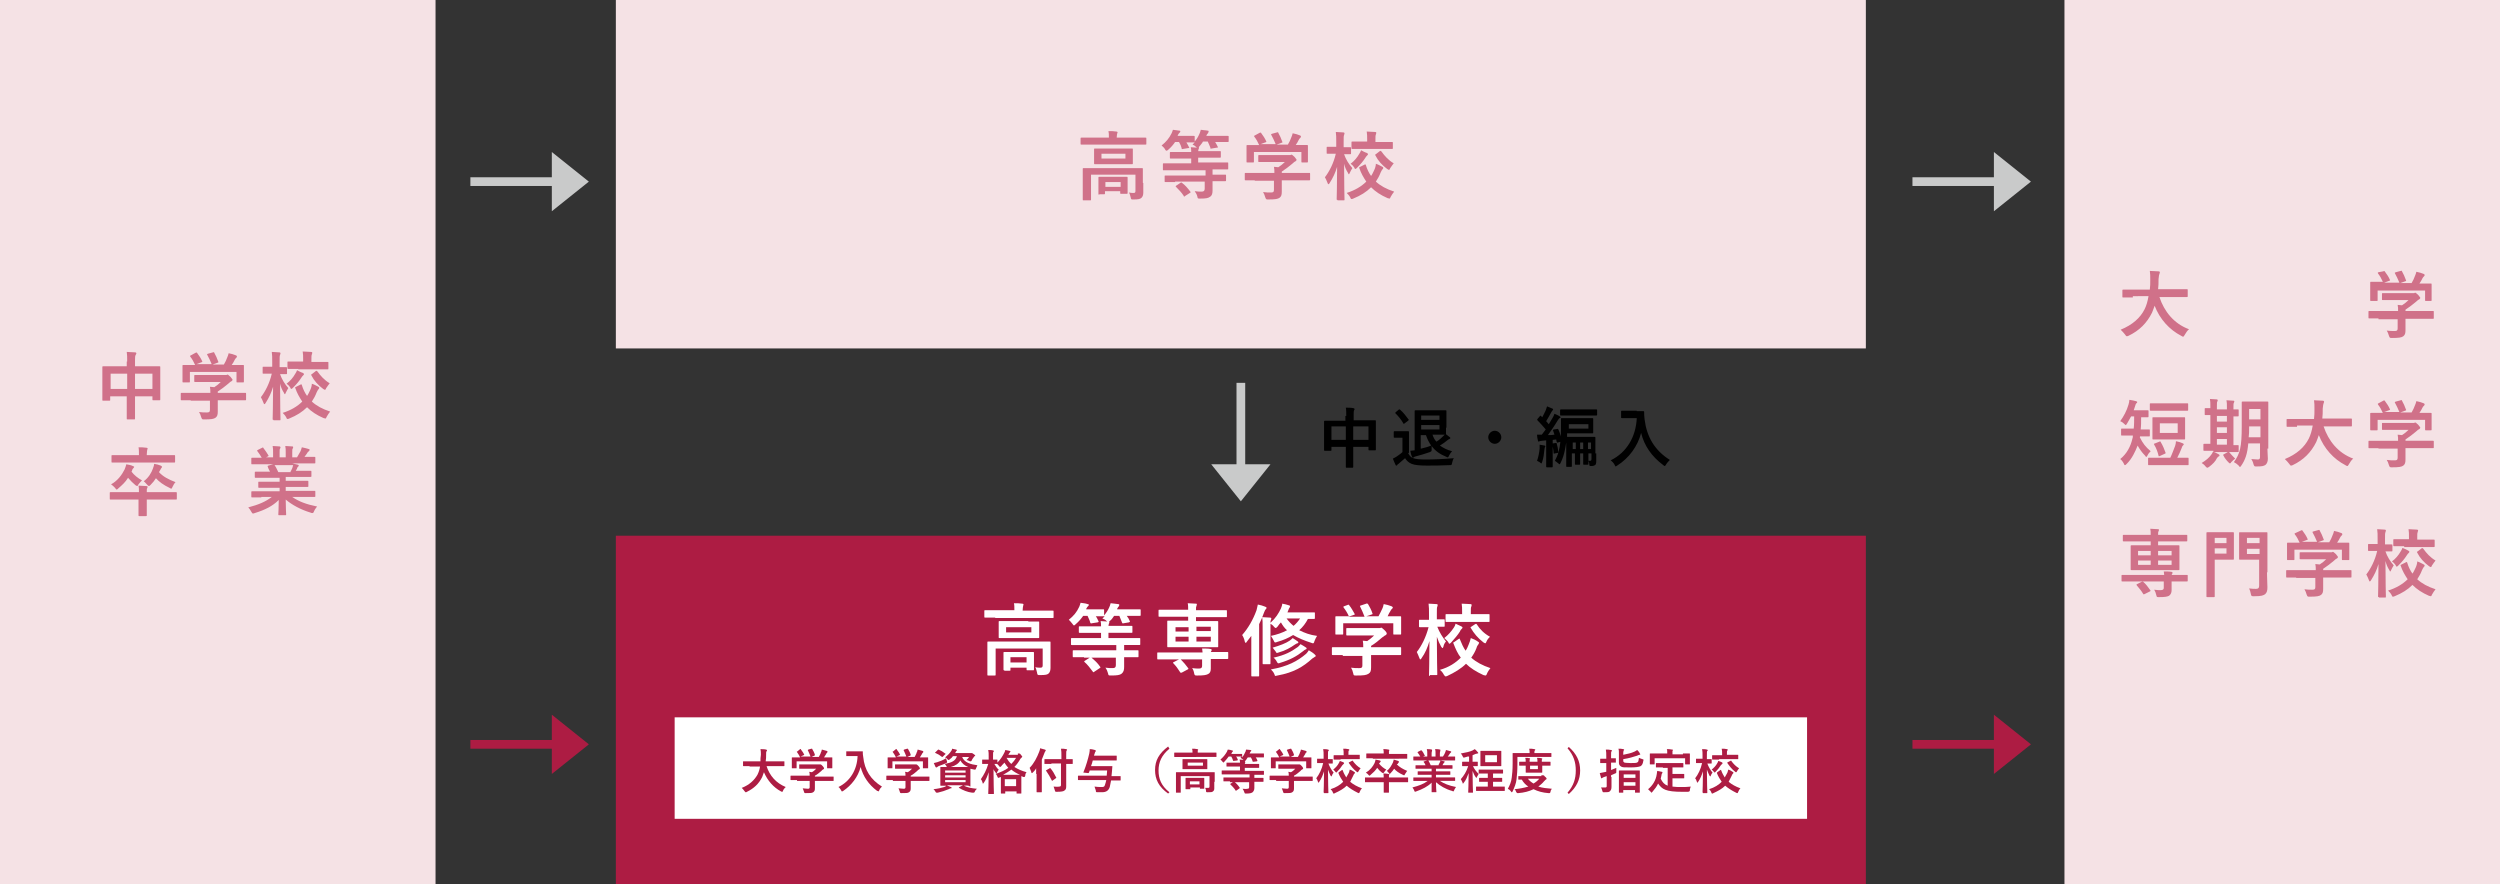 <?xml version="1.0" encoding="utf-8"?>
<!-- Generator: Adobe Illustrator 25.4.1, SVG Export Plug-In . SVG Version: 6.00 Build 0)  -->
<svg version="1.1" id="レイヤー_1" xmlns="http://www.w3.org/2000/svg" xmlns:xlink="http://www.w3.org/1999/xlink" x="0px"
	 y="0px" viewBox="0 0 574 203" style="enable-background:new 0 0 574 203;" xml:space="preserve">
<rect x="0" y="0" width="574" height="203" fill="#333333" stroke="none"/>
<style type="text/css">
	.st0{fill:#F5E2E5;}
	.st1{fill:#AD1C43;}
	.st2{fill:#FFFFFF;}
	.st3{fill:#D07189;}
	.st4{fill:none;stroke:#C9CACA;stroke-width:2;stroke-miterlimit:10;}
	.st5{fill:#C9CACA;}
	.st6{fill:none;stroke:#AD1C43;stroke-width:2;stroke-miterlimit:10;}
</style>
<rect x="422.5" y="51.5" transform="matrix(-1.836970e-16 1 -1 -1.836970e-16 625.5 -422.5)" class="st0" width="203" height="100"/>
<rect x="141.4" y="123" class="st1" width="287" height="80"/>
<g>
	<path class="st2" d="M228.5,141.8c-1.6,0-2.2,0-2.3,0c-0.2,0-0.2,0-0.2-0.2v-1.3c0-0.2,0-0.2,0.2-0.2c0.1,0,0.7,0,2.3,0h4.4v-0.1
		c0-0.6,0-1.1-0.1-1.5c0.7,0,1.3,0,1.9,0.1c0.2,0,0.3,0.1,0.3,0.2c0,0.1-0.1,0.2-0.1,0.4c0,0.1-0.1,0.4-0.1,0.9v0.1h4.6
		c1.6,0,2.2,0,2.3,0c0.2,0,0.2,0,0.2,0.2v1.3c0,0.2,0,0.2-0.2,0.2c-0.1,0-0.7,0-2.3,0H228.5z M241.2,151c0,1,0,1.7,0,2.3
		c0,0.5-0.1,1-0.4,1.3c-0.3,0.3-0.7,0.4-2,0.4c-0.6,0-0.6,0-0.7-0.6c-0.1-0.4-0.2-0.9-0.4-1.2c0.5,0.1,0.8,0.1,1.2,0.1
		c0.3,0,0.5-0.1,0.5-0.5v-3.9h-10.8v4c0,1.3,0,1.9,0,2c0,0.2,0,0.2-0.2,0.2h-1.5c-0.2,0-0.2,0-0.2-0.2c0-0.1,0-0.6,0-2v-3.5
		c0-1.3,0-1.8,0-1.9c0-0.2,0-0.2,0.2-0.2c0.1,0,0.7,0,2.4,0h9.3c1.7,0,2.3,0,2.4,0c0.2,0,0.2,0,0.2,0.2c0,0.1,0,0.7,0,2.1V151z
		 M236.1,142.7c1.6,0,2.2,0,2.3,0c0.2,0,0.2,0,0.2,0.2c0,0.1,0,0.4,0,1.2v1.1c0,0.7,0,1,0,1.1c0,0.2,0,0.2-0.2,0.2
		c-0.1,0-0.7,0-2.3,0h-4.3c-1.6,0-2.2,0-2.3,0c-0.2,0-0.2,0-0.2-0.2c0-0.1,0-0.4,0-1.1V144c0-0.8,0-1,0-1.2c0-0.2,0-0.2,0.2-0.2
		c0.1,0,0.7,0,2.3,0H236.1z M230.6,153.9c-0.2,0-0.2,0-0.2-0.2c0-0.1,0-0.4,0-2.1V151c0-0.7,0-1,0-1.1c0-0.2,0-0.2,0.2-0.2
		c0.1,0,0.6,0,1.9,0h2.8c1.4,0,1.8,0,1.9,0c0.2,0,0.2,0,0.2,0.2c0,0.1,0,0.4,0,1v0.8c0,1.6,0,1.9,0,2c0,0.2,0,0.2-0.2,0.2h-1.3
		c-0.2,0-0.2,0-0.2-0.2v-0.4H232v0.5c0,0.2,0,0.2-0.2,0.2H230.6z M236.8,144H231v1.2h5.8V144z M232,152.1h3.7v-1.2H232V152.1z"/>
	<path class="st2" d="M248.9,150.9c-1.7,0-2.3,0-2.4,0c-0.2,0-0.2,0-0.2-0.2v-1.2c0-0.2,0-0.2,0.2-0.2c0.1,0,0.7,0,2.4,0h7.4v-1.2
		h-7.9c-1.6,0-2.2,0-2.3,0c-0.2,0-0.2,0-0.2-0.2v-1.2c0-0.2,0-0.2,0.2-0.2c0.1,0,0.6,0,2.3,0h4.4v-1.2h-2.4c-1.8,0-2.4,0-2.5,0
		c-0.2,0-0.2,0-0.2-0.2V144c0-0.2,0-0.2,0.2-0.2c0.1,0,0.7,0,2.5,0h2.4c0-0.5,0-0.8-0.1-1.2c0.5,0,1,0.1,1.5,0.1l-0.1-0.1
		c-0.3-0.3-0.7-0.5-1-0.6c0.2-0.2,0.4-0.3,0.5-0.5h-0.1c-0.1,0-0.6,0-1.9,0c0.3,0.4,0.4,0.7,0.6,1.1c0.1,0.2,0.1,0.2-0.2,0.3
		l-1.3,0.2c-0.3,0.1-0.3,0-0.4-0.2c-0.1-0.5-0.4-1-0.6-1.5h-1c-0.5,0.7-1,1.3-1.7,1.9c-0.2,0.2-0.3,0.3-0.4,0.3s-0.2-0.1-0.4-0.4
		c-0.3-0.4-0.6-0.7-0.8-0.9c1.1-0.9,1.8-1.7,2.4-3c0.1-0.3,0.2-0.5,0.3-0.9c0.5,0.1,1.1,0.1,1.6,0.3c0.2,0,0.3,0.1,0.3,0.2
		c0,0.1-0.1,0.2-0.2,0.3c-0.1,0.1-0.2,0.2-0.3,0.4c-0.1,0.1-0.1,0.2-0.1,0.3h1.8c1.5,0,2,0,2.1,0c0.2,0,0.2,0,0.2,0.2v1.2
		c0.5-0.6,0.9-1.2,1.2-1.9c0.1-0.2,0.2-0.5,0.3-0.9c0.6,0.1,1.2,0.1,1.7,0.2c0.2,0,0.3,0.1,0.3,0.2c0,0.1-0.1,0.2-0.1,0.3
		c-0.1,0.1-0.2,0.2-0.3,0.4c-0.1,0.1-0.1,0.2-0.1,0.3h2.8c1.7,0,2.3,0,2.4,0c0.2,0,0.2,0,0.2,0.2v1.1c0,0.2,0,0.2-0.2,0.2
		c-0.1,0-0.7,0-2.4,0h-0.6c0.3,0.4,0.5,0.7,0.7,1.2c0.1,0.2,0,0.2-0.2,0.3l-1.2,0.2c-0.3,0.1-0.3,0-0.4-0.2c-0.2-0.5-0.4-1-0.6-1.5
		h-1.2c-0.3,0.4-0.5,0.8-0.9,1.1c-0.1,0.1-0.2,0.2-0.3,0.3c0.1,0,0.1,0.1,0.1,0.1c0,0.1,0,0.2-0.1,0.3c0,0.1-0.1,0.3-0.1,0.5h2.8
		c1.8,0,2.4,0,2.5,0c0.2,0,0.2,0,0.2,0.2v1.2c0,0.2,0,0.2-0.2,0.2c-0.1,0-0.7,0-2.5,0h-2.8v1.2h4.8c1.6,0,2.2,0,2.3,0
		c0.2,0,0.2,0,0.2,0.2v1.2c0,0.2,0,0.2-0.2,0.2c-0.1,0-0.7,0-2.3,0h-1.2v1.2h0.7c1.7,0,2.3,0,2.4,0c0.2,0,0.2,0,0.2,0.2v1.2
		c0,0.2,0,0.2-0.2,0.2c-0.1,0-0.7,0-2.4,0h-0.7v0.3c0,0.6,0,1.3,0,1.9c0,0.7-0.1,1.2-0.6,1.6c-0.4,0.3-1,0.4-2.4,0.4
		c-0.6,0-0.6,0-0.7-0.5c-0.1-0.4-0.3-0.9-0.6-1.3c0.7,0.1,1.1,0.1,1.7,0.1c0.5,0,0.7-0.2,0.7-0.7v-1.7H248.9z M250.2,151
		c0.1-0.1,0.2-0.1,0.2-0.1c0.1,0,0.1,0,0.2,0.1c0.7,0.6,1.4,1.2,2,2.1c0.1,0.1,0.1,0.2-0.1,0.3l-1.2,0.8c-0.3,0.2-0.3,0.2-0.4,0
		c-0.6-0.8-1.2-1.6-1.9-2.2c-0.1-0.1-0.1-0.2,0.1-0.3L250.2,151z"/>
	<path class="st2" d="M276.1,149.7c0-0.3-0.1-0.5-0.1-0.8c0.7,0,1.4,0,1.9,0.1c0.2,0,0.3,0.1,0.3,0.2s0,0.2-0.1,0.3
		c0,0.1-0.1,0.1-0.1,0.2h1.5c1.6,0,2.1,0,2.3,0c0.2,0,0.2,0,0.2,0.2v1.2c0,0.2,0,0.2-0.2,0.2c-0.1,0-0.6,0-2.3,0H278v0.3
		c0,0.7,0,1.3,0,1.9c0,0.7-0.2,1.1-0.7,1.3c-0.4,0.2-1,0.3-2.4,0.3c-0.5,0-0.6,0-0.7-0.4c-0.1-0.6-0.3-1.1-0.5-1.3
		c0.6,0.1,1.3,0.1,1.6,0.1c0.5,0,0.7-0.2,0.7-0.6v-1.5h-7.8c-1.6,0-2.1,0-2.3,0c-0.2,0-0.2,0-0.2-0.2v-1.2c0-0.2,0-0.2,0.2-0.2
		c0.1,0,0.6,0,2.3,0H276.1z M270.7,148.6c-1.8,0-2.4,0-2.5,0c-0.2,0-0.2,0-0.2-0.2c0-0.1,0-0.6,0-1.6v-2.4c0-1.1,0-1.5,0-1.7
		c0-0.2,0-0.2,0.2-0.2c0.1,0,0.7,0,2.5,0h2.1v-0.9h-4.3c-1.6,0-2.2,0-2.3,0c-0.2,0-0.2,0-0.2-0.2v-1.2c0-0.2,0-0.2,0.2-0.2
		c0.1,0,0.7,0,2.3,0h4.3c0-0.6,0-1.1-0.1-1.5c0.6,0,1.2,0.1,1.9,0.1c0.2,0,0.2,0.1,0.2,0.2c0,0.1-0.1,0.2-0.1,0.4
		c-0.1,0.1-0.1,0.3-0.1,0.9h4.6c1.6,0,2.2,0,2.3,0c0.2,0,0.2,0,0.2,0.2v1.2c0,0.2,0,0.2-0.2,0.2c-0.1,0-0.7,0-2.3,0h-4.6v0.9h2.4
		c1.8,0,2.4,0,2.5,0c0.2,0,0.2,0,0.2,0.2c0,0.1,0,0.6,0,1.6v2.4c0,1,0,1.5,0,1.6c0,0.2,0,0.2-0.2,0.2c-0.1,0-0.8,0-2.5,0H270.7z
		 M270.7,151.4c0.2-0.1,0.3-0.1,0.4,0c0.6,0.6,1.2,1.3,1.7,2c0.1,0.2,0.1,0.2-0.1,0.3l-1.3,0.7c-0.2,0.1-0.3,0.1-0.4,0
		c-0.5-0.8-1-1.5-1.6-2.1c-0.1-0.2-0.1-0.2,0.1-0.3L270.7,151.4z M272.9,145v-1h-3v1H272.9z M272.9,147.3v-1.1h-3v1.1H272.9z
		 M274.7,143.9v1h3.3v-1H274.7z M278,146.2h-3.3v1.1h3.3V146.2z"/>
	<path class="st2" d="M287.3,148.3c0-0.7,0-1.5,0-2.3c-0.3,0.4-0.7,0.9-1,1.3c-0.1,0.2-0.2,0.3-0.3,0.3c-0.1,0-0.1-0.1-0.2-0.3
		c-0.1-0.6-0.4-1.2-0.6-1.5c1.4-1.6,2.5-3.5,3.3-5.7c0.1-0.4,0.2-0.8,0.3-1.3c0.6,0.1,1.2,0.3,1.7,0.5c0.2,0.1,0.3,0.1,0.3,0.3
		c0,0.1-0.1,0.2-0.2,0.3c-0.1,0.1-0.2,0.3-0.4,0.8c-0.3,0.9-0.7,1.8-1.1,2.6v9.1c0,1.8,0,2.6,0,2.7c0,0.2,0,0.2-0.2,0.2h-1.4
		c-0.2,0-0.2,0-0.2-0.2c0-0.1,0-1,0-2.7V148.3z M301.9,141.9c0,0.2,0,0.2-0.2,0.2c-0.1,0-0.4,0-1.4,0c-0.5,1-1.2,1.9-2,2.6
		c1.2,0.6,2.5,1.1,4.1,1.3c-0.2,0.3-0.4,0.7-0.6,1.2c-0.1,0.4-0.2,0.5-0.3,0.5c-0.1,0-0.2,0-0.4-0.1c-1.6-0.5-3-1.1-4.2-1.8
		c-1.1,0.7-2.3,1.2-3.7,1.6c-0.2,0.1-0.3,0.1-0.4,0.1c-0.2,0-0.2-0.1-0.4-0.5c-0.2-0.4-0.4-0.7-0.6-1c1.4-0.3,2.6-0.7,3.7-1.3
		c-0.6-0.5-1-1.1-1.4-1.8c-0.3,0.3-0.5,0.6-0.8,1c-0.2,0.2-0.3,0.3-0.4,0.3c-0.1,0-0.2-0.1-0.4-0.3c-0.2-0.3-0.5-0.5-0.8-0.7v6.6
		c0,1.6,0,2.4,0,2.5c0,0.2,0,0.2-0.2,0.2h-1.4c-0.2,0-0.2,0-0.2-0.2c0-0.1,0-0.9,0-2.5V144c0-1.1,0-1.6-0.1-2.3
		c0.7,0,1.2,0.1,1.8,0.1c0.2,0,0.3,0.1,0.3,0.2c0,0.1-0.1,0.3-0.1,0.4c-0.1,0.1-0.1,0.3-0.1,0.6c1.2-1.1,1.9-2.2,2.4-3.3
		c0.1-0.3,0.3-0.7,0.3-1.1c0.6,0.1,1,0.2,1.6,0.4c0.1,0,0.2,0.1,0.2,0.2c0,0.1-0.1,0.2-0.1,0.3c-0.1,0.1-0.2,0.3-0.3,0.6l-0.2,0.5h4
		c1.5,0,2,0,2.1,0c0.2,0,0.2,0,0.2,0.2V141.9z M299.9,150.1c0.3-0.3,0.4-0.5,0.6-0.8c0.5,0.3,1,0.6,1.4,1c0.1,0.1,0.2,0.2,0.2,0.3
		c0,0.1-0.1,0.2-0.2,0.2c-0.1,0.1-0.3,0.2-0.6,0.4c-2.1,1.9-4.2,3.2-8,3.9c-0.2,0-0.3,0.1-0.4,0.1c-0.2,0-0.2-0.1-0.3-0.4
		c-0.2-0.5-0.5-0.8-0.8-1.1C295.7,153,297.9,151.8,299.9,150.1z M298,147.3c0.1,0.1,0.1,0.1,0.1,0.2s-0.1,0.2-0.2,0.2
		c-0.1,0-0.3,0.1-0.6,0.3c-1,0.7-2.2,1.4-3.7,1.8c-0.2,0.1-0.3,0.1-0.4,0.1c-0.2,0-0.2-0.1-0.3-0.3c-0.2-0.3-0.5-0.6-0.7-0.9
		c1.7-0.5,3-1,3.9-1.6c0.3-0.2,0.5-0.4,0.7-0.6C297.1,146.7,297.6,147,298,147.3z M297.9,148.6c0.3-0.2,0.5-0.5,0.7-0.7
		c0.5,0.3,0.9,0.5,1.3,0.8c0.1,0.1,0.1,0.1,0.1,0.2c0,0.1-0.1,0.2-0.2,0.2c-0.2,0.1-0.4,0.2-0.6,0.4c-1.5,1.2-3,2-5.3,2.7
		c-0.2,0.1-0.3,0.1-0.4,0.1c-0.1,0-0.2-0.1-0.3-0.3c-0.2-0.4-0.5-0.8-0.8-1C295.1,150.4,296.5,149.6,297.9,148.6z M295.4,142
		c0.5,0.7,1,1.2,1.6,1.7c0.6-0.5,1.1-1.1,1.5-1.7H295.4z"/>
	<path class="st2" d="M308.3,150.4c-1.6,0-2.1,0-2.3,0c-0.2,0-0.2,0-0.2-0.2v-1.4c0-0.2,0-0.2,0.2-0.2c0.1,0,0.6,0,2.3,0h4.7
		c0-0.6,0-1-0.1-1.5l1,0.1c0.6-0.4,1.1-0.8,1.6-1.3h-3.9c-1.7,0-2.2,0-2.3,0c-0.2,0-0.2,0-0.2-0.2v-1.3c0-0.2,0-0.2,0.2-0.2
		c0.1,0,0.7,0,2.3,0h4.9c0.3,0,0.4,0,0.4,0c0.1,0,0.1-0.1,0.2-0.1c0.1,0,0.3,0.1,0.8,0.6c0.4,0.4,0.5,0.6,0.5,0.8
		c0,0.1-0.1,0.2-0.2,0.3c-0.2,0.1-0.4,0.2-0.9,0.6c-0.7,0.6-1.5,1.3-2.5,1.9v0.3h4.5c1.6,0,2.1,0,2.2,0c0.2,0,0.2,0,0.2,0.2v1.4
		c0,0.2,0,0.2-0.2,0.2c-0.1,0-0.6,0-2.2,0h-4.5v1.2c0,0.4,0,1.1,0,1.6c0,0.8-0.1,1.2-0.6,1.5c-0.5,0.3-1,0.4-2.8,0.4
		c-0.6,0-0.6,0-0.7-0.5c-0.1-0.5-0.3-1-0.5-1.3c0.7,0.1,1.2,0.1,1.9,0.1c0.5,0,0.7-0.1,0.7-0.6v-2.2H308.3z M309.4,138.9
		c0.2-0.1,0.3-0.1,0.4,0.1c0.5,0.6,0.9,1.4,1.2,1.9c0.1,0.2,0.1,0.2-0.2,0.3l-1.2,0.4h3.7c-0.3-0.8-0.7-1.7-1-2.3
		c-0.1-0.2-0.1-0.2,0.2-0.3l1.2-0.4c0.2-0.1,0.3,0,0.4,0.1c0.3,0.5,0.8,1.4,1,2.1c0.1,0.2,0.1,0.2-0.2,0.3l-1.2,0.4h2.8
		c0.3-0.6,0.6-1.1,0.9-1.8c0.1-0.2,0.2-0.5,0.3-1c0.6,0.1,1.3,0.3,1.8,0.5c0.2,0.1,0.3,0.2,0.3,0.3s-0.1,0.2-0.2,0.3
		c-0.1,0.1-0.3,0.3-0.3,0.4c-0.3,0.5-0.5,0.8-0.7,1.3h0.5c1.7,0,2.3,0,2.4,0c0.2,0,0.2,0,0.2,0.2c0,0.1,0,0.5,0,1v0.8
		c0,1.6,0,1.9,0,2c0,0.2,0,0.2-0.2,0.2h-1.4c-0.2,0-0.2,0-0.2-0.2v-2.4h-11.5v2.4c0,0.2,0,0.2-0.2,0.2h-1.4c-0.2,0-0.2,0-0.2-0.2
		c0-0.1,0-0.4,0-2v-0.7c0-0.7,0-1,0-1.1c0-0.2,0-0.2,0.2-0.2c0.1,0,0.7,0,2.4,0h0.5c-0.3-0.7-0.8-1.5-1.2-2
		c-0.1-0.2-0.1-0.2,0.1-0.3L309.4,138.9z"/>
	<path class="st2" d="M328.3,155.2c-0.2,0-0.2,0-0.2-0.2c0-0.3,0.1-3.7,0.1-7.8c-0.4,1.4-1,2.8-1.8,3.9c-0.1,0.2-0.2,0.3-0.3,0.3
		c-0.1,0-0.1-0.1-0.2-0.3c-0.2-0.5-0.4-1-0.6-1.4c1.1-1.4,2.1-3.4,2.7-5.7h-0.3c-1.2,0-1.6,0-1.7,0c-0.2,0-0.2,0-0.2-0.2v-1.3
		c0-0.2,0-0.2,0.2-0.2c0.1,0,0.5,0,1.7,0h0.4v-1.2c0-1.1,0-1.7-0.1-2.5c0.7,0,1.2,0.1,1.8,0.1c0.2,0,0.3,0.1,0.3,0.2
		c0,0.2-0.1,0.3-0.1,0.4c-0.1,0.2-0.1,0.5-0.1,1.7v1.2c1.1,0,1.5,0,1.6,0c0.2,0,0.2,0,0.2,0.2v1.3c0,0.2,0,0.2-0.2,0.2
		c-0.1,0-0.5,0-1.5,0c0.5,1.3,1.2,2.4,2,3.4c-0.3,0.3-0.5,0.7-0.6,1.2c-0.1,0.2-0.1,0.3-0.2,0.3s-0.1-0.1-0.3-0.3
		c-0.4-0.7-0.7-1.4-1-2.3c0,4.7,0.1,8.3,0.1,8.6c0,0.2,0,0.2-0.2,0.2H328.3z M334.9,146.7c0.2-0.1,0.3-0.1,0.3,0.1
		c0.4,1,0.8,1.9,1.3,2.6c0.3-0.4,0.5-0.9,0.7-1.4c0.2-0.5,0.4-1,0.5-1.5c0.6,0.2,1.2,0.5,1.6,0.8c0.2,0.1,0.3,0.2,0.3,0.3
		c0,0.1-0.1,0.2-0.2,0.4c-0.1,0.1-0.3,0.4-0.4,0.8c-0.3,0.8-0.7,1.5-1.2,2.2c1.1,1,2.6,1.8,4.4,2.4c-0.3,0.4-0.6,0.8-0.8,1.3
		c-0.1,0.3-0.2,0.4-0.4,0.4c-0.1,0-0.2-0.1-0.4-0.1c-1.7-0.8-3-1.6-4-2.6c-1.1,1.1-2.6,2-4.3,2.8c-0.2,0.1-0.3,0.1-0.4,0.1
		c-0.1,0-0.2-0.1-0.4-0.4c-0.2-0.4-0.5-0.8-0.9-1.1c2.1-0.6,3.6-1.6,4.8-2.8c-0.7-0.9-1.2-2-1.7-3.3c-0.1-0.2,0-0.2,0.2-0.3
		L334.9,146.7z M335.5,143.8c0.2,0.1,0.3,0.2,0.3,0.3s-0.1,0.2-0.2,0.3c-0.1,0.1-0.3,0.3-0.4,0.6c-0.5,0.8-1.2,1.6-2,2.5
		c-0.2,0.2-0.3,0.3-0.4,0.3c-0.1,0-0.2-0.1-0.3-0.4c-0.3-0.4-0.6-0.6-0.9-0.9c0.9-0.7,1.6-1.5,2.2-2.4c0.2-0.3,0.3-0.5,0.4-0.9
		C334.6,143.4,335.1,143.6,335.5,143.8z M334.5,142.8c-1.7,0-2.3,0-2.4,0c-0.2,0-0.2,0-0.2-0.2v-1.4c0-0.2,0-0.2,0.2-0.2
		c0.1,0,0.7,0,2.4,0h1.2v-0.5c0-0.8,0-1.3-0.1-1.9c0.7,0,1.4,0.1,2,0.1c0.2,0,0.3,0.1,0.3,0.2c0,0.2-0.1,0.3-0.1,0.4
		c-0.1,0.2-0.1,0.5-0.1,1.2v0.5h1.7c1.7,0,2.3,0,2.4,0c0.2,0,0.2,0,0.2,0.2v1.4c0,0.2,0,0.2-0.2,0.2c-0.1,0-0.7,0-2.4,0H334.5z
		 M338.7,143.3c0.2-0.1,0.3-0.1,0.4,0.1c0.7,1.1,1.7,2.1,3,2.8c-0.3,0.3-0.6,0.6-0.8,1.1c-0.1,0.3-0.2,0.4-0.3,0.4
		c-0.1,0-0.2-0.1-0.4-0.2c-1.3-1-2.2-2.1-2.9-3.3c-0.1-0.2-0.1-0.2,0.1-0.3L338.7,143.3z"/>
</g>
<rect x="154.9" y="164.7" class="st2" width="260" height="23.3"/>
<g>
	<path class="st1" d="M172.1,175.9c-1,0-1.3,0-1.4,0c-0.1,0-0.1,0-0.1-0.1v-0.9c0-0.1,0-0.1,0.1-0.1c0.1,0,0.4,0,1.4,0h2.5
		c0-0.5,0-0.9,0.1-1.5c0-0.5,0-0.9-0.1-1.3c0.3,0,0.9,0,1.3,0.1c0.1,0,0.2,0.1,0.2,0.2c0,0.1,0,0.1-0.1,0.2
		c-0.1,0.1-0.1,0.3-0.1,0.8c0,0.5,0,1-0.1,1.5h2.8c1,0,1.3,0,1.4,0c0.1,0,0.1,0,0.1,0.1v0.9c0,0.1,0,0.1-0.1,0.1c-0.1,0-0.4,0-1.4,0
		h-2.6c0.7,2.2,2.2,3.9,4.4,4.8c-0.2,0.2-0.5,0.5-0.6,0.8c-0.1,0.2-0.1,0.3-0.2,0.3c-0.1,0-0.1,0-0.3-0.1c-1.7-0.9-3.1-2.5-3.9-4.4
		c-0.1,0.4-0.3,0.7-0.4,1.1c-0.8,1.6-1.9,2.6-3.5,3.4c-0.1,0.1-0.2,0.1-0.3,0.1c-0.1,0-0.1-0.1-0.3-0.3c-0.2-0.3-0.4-0.5-0.6-0.7
		c1.8-0.7,2.9-1.8,3.6-3c0.3-0.6,0.5-1.2,0.6-1.9H172.1z"/>
	<path class="st1" d="M183,179.1c-1,0-1.3,0-1.4,0c-0.1,0-0.1,0-0.1-0.1v-0.8c0-0.1,0-0.1,0.1-0.1c0.1,0,0.4,0,1.4,0h2.9
		c0-0.4,0-0.6-0.1-0.9l0.6,0.1c0.4-0.2,0.7-0.5,1-0.8h-2.4c-1,0-1.4,0-1.4,0c-0.1,0-0.1,0-0.1-0.1v-0.8c0-0.1,0-0.1,0.1-0.1
		c0.1,0,0.4,0,1.4,0h3c0.2,0,0.2,0,0.3,0c0.1,0,0.1,0,0.1,0c0.1,0,0.2,0.1,0.5,0.4c0.2,0.2,0.3,0.4,0.3,0.5c0,0.1,0,0.1-0.1,0.2
		c-0.1,0.1-0.3,0.1-0.5,0.4c-0.5,0.4-0.9,0.8-1.5,1.1v0.2h2.8c1,0,1.3,0,1.4,0c0.1,0,0.1,0,0.1,0.1v0.8c0,0.1,0,0.1-0.1,0.1
		c-0.1,0-0.4,0-1.4,0h-2.8v0.7c0,0.3,0,0.7,0,1c0,0.5-0.1,0.7-0.4,0.9c-0.3,0.2-0.6,0.2-1.7,0.2c-0.3,0-0.3,0-0.4-0.3
		c-0.1-0.3-0.2-0.6-0.3-0.8c0.4,0,0.7,0.1,1.2,0.1c0.3,0,0.4-0.1,0.4-0.4v-1.4H183z M183.7,172c0.1-0.1,0.2,0,0.2,0.1
		c0.3,0.4,0.6,0.8,0.7,1.1c0.1,0.1,0.1,0.1-0.1,0.2l-0.7,0.3h2.3c-0.2-0.5-0.4-1-0.6-1.4c-0.1-0.1,0-0.1,0.1-0.2l0.7-0.2
		c0.1,0,0.2,0,0.2,0.1c0.2,0.3,0.5,0.9,0.6,1.3c0,0.1,0,0.1-0.1,0.2l-0.7,0.3h1.7c0.2-0.4,0.4-0.7,0.5-1.1c0.1-0.1,0.1-0.3,0.2-0.6
		c0.4,0.1,0.8,0.2,1.1,0.3c0.1,0,0.2,0.1,0.2,0.2c0,0.1,0,0.1-0.1,0.2s-0.2,0.2-0.2,0.3c-0.2,0.3-0.3,0.5-0.5,0.8h0.3
		c1,0,1.4,0,1.5,0c0.1,0,0.1,0,0.1,0.1c0,0.1,0,0.3,0,0.6v0.5c0,1,0,1.2,0,1.2c0,0.1,0,0.1-0.1,0.1H190c-0.1,0-0.1,0-0.1-0.1v-1.5
		h-7v1.5c0,0.1,0,0.1-0.1,0.1h-0.9c-0.1,0-0.1,0-0.1-0.1c0-0.1,0-0.3,0-1.2v-0.4c0-0.4,0-0.6,0-0.7c0-0.1,0-0.1,0.1-0.1
		c0.1,0,0.4,0,1.5,0h0.3c-0.2-0.5-0.5-0.9-0.7-1.2c-0.1-0.1-0.1-0.1,0.1-0.2L183.7,172z"/>
	<path class="st1" d="M196.9,172.5c0.8,0,1,0,1.1,0c0.1,0,0.1,0,0.1,0.1c0,0.4,0,0.7,0.1,1.2c0.3,3,1.7,5.2,4.3,6.8
		c-0.2,0.2-0.5,0.5-0.6,0.8c-0.1,0.2-0.1,0.3-0.2,0.3c-0.1,0-0.1-0.1-0.3-0.1c-2-1.5-3.2-3.3-3.8-5.5c-0.6,2.3-2.1,4.2-4,5.5
		c-0.1,0.1-0.2,0.1-0.3,0.1c-0.1,0-0.1-0.1-0.2-0.3c-0.2-0.3-0.4-0.6-0.6-0.7c2.7-1.3,4.3-4,4.4-7.1h-1.4c-0.8,0-1,0-1.1,0
		c-0.1,0-0.1,0-0.1-0.1v-0.9c0-0.1,0-0.1,0.1-0.1c0.1,0,0.3,0,1.1,0H196.9z"/>
	<path class="st1" d="M205,179.1c-1,0-1.3,0-1.4,0c-0.1,0-0.1,0-0.1-0.1v-0.8c0-0.1,0-0.1,0.1-0.1c0.1,0,0.4,0,1.4,0h2.9
		c0-0.4,0-0.6-0.1-0.9l0.6,0.1c0.4-0.2,0.7-0.5,1-0.8h-2.4c-1,0-1.4,0-1.4,0c-0.1,0-0.1,0-0.1-0.1v-0.8c0-0.1,0-0.1,0.1-0.1
		c0.1,0,0.4,0,1.4,0h3c0.2,0,0.2,0,0.3,0c0.1,0,0.1,0,0.1,0c0.1,0,0.2,0.1,0.5,0.4c0.2,0.2,0.3,0.4,0.3,0.5c0,0.1,0,0.1-0.1,0.2
		c-0.1,0.1-0.3,0.1-0.5,0.4c-0.5,0.4-0.9,0.8-1.5,1.1v0.2h2.8c1,0,1.3,0,1.4,0c0.1,0,0.1,0,0.1,0.1v0.8c0,0.1,0,0.1-0.1,0.1
		c-0.1,0-0.4,0-1.4,0h-2.8v0.7c0,0.3,0,0.7,0,1c0,0.5-0.1,0.7-0.4,0.9c-0.3,0.2-0.6,0.2-1.7,0.2c-0.3,0-0.3,0-0.4-0.3
		c-0.1-0.3-0.2-0.6-0.3-0.8c0.4,0,0.7,0.1,1.2,0.1c0.3,0,0.4-0.1,0.4-0.4v-1.4H205z M205.7,172c0.1-0.1,0.2,0,0.2,0.1
		c0.3,0.4,0.6,0.8,0.7,1.1c0.1,0.1,0.1,0.1-0.1,0.2l-0.7,0.3h2.3c-0.2-0.5-0.4-1-0.6-1.4c-0.1-0.1,0-0.1,0.1-0.2l0.7-0.2
		c0.1,0,0.2,0,0.2,0.1c0.2,0.3,0.5,0.9,0.6,1.3c0,0.1,0,0.1-0.1,0.2l-0.7,0.3h1.7c0.2-0.4,0.4-0.7,0.5-1.1c0.1-0.1,0.1-0.3,0.2-0.6
		c0.4,0.1,0.8,0.2,1.1,0.3c0.1,0,0.2,0.1,0.2,0.2c0,0.1,0,0.1-0.1,0.2s-0.2,0.2-0.2,0.3c-0.2,0.3-0.3,0.5-0.5,0.8h0.3
		c1,0,1.4,0,1.5,0c0.1,0,0.1,0,0.1,0.1c0,0.1,0,0.3,0,0.6v0.5c0,1,0,1.2,0,1.2c0,0.1,0,0.1-0.1,0.1H212c-0.1,0-0.1,0-0.1-0.1v-1.5
		h-7v1.5c0,0.1,0,0.1-0.1,0.1h-0.9c-0.1,0-0.1,0-0.1-0.1c0-0.1,0-0.3,0-1.2v-0.4c0-0.4,0-0.6,0-0.7c0-0.1,0-0.1,0.1-0.1
		c0.1,0,0.4,0,1.5,0h0.3c-0.2-0.5-0.5-0.9-0.7-1.2c-0.1-0.1-0.1-0.1,0.1-0.2L205.7,172z"/>
	<path class="st1" d="M221.3,180.4c0.8,0.4,1.8,0.6,3,0.7c-0.2,0.2-0.4,0.4-0.5,0.7c-0.1,0.2-0.2,0.2-0.3,0.2c0,0-0.1,0-0.3,0
		c-1-0.1-2.2-0.6-3-1.1c-0.1-0.1-0.1-0.1,0.1-0.2l0.8-0.4h-3.7c0.4,0.2,0.6,0.3,0.9,0.4c0.1,0,0.2,0.1,0.2,0.2
		c0,0.1-0.1,0.1-0.2,0.1c-0.1,0-0.3,0.1-0.5,0.2c-0.7,0.3-1.6,0.6-2.5,0.8c-0.1,0-0.2,0-0.2,0c-0.1,0-0.2,0-0.3-0.2
		c-0.2-0.3-0.3-0.5-0.5-0.6c1-0.1,1.9-0.3,2.5-0.5c0.2-0.1,0.3-0.1,0.5-0.3c-0.9,0-1.3,0-1.3,0c-0.1,0-0.1,0-0.1-0.1
		c0-0.1,0-0.4,0-1.1v-1.9c0-0.7,0-1,0-1.1c0-0.1,0-0.1,0.1-0.1c0.1,0,0.4,0,1.4,0c0,0-0.1-0.1-0.1-0.2c-0.1-0.2-0.3-0.4-0.4-0.5
		c1.6-0.3,2.5-0.7,2.8-1.8h-0.9c-0.2,0.3-0.4,0.5-0.7,0.7c-0.1,0.1-0.2,0.2-0.3,0.2c-0.1,0-0.1-0.1-0.3-0.2
		c-0.1-0.2-0.3-0.3-0.5-0.4c0.6-0.5,1.1-1,1.4-1.5c0.1-0.1,0.2-0.3,0.2-0.5c0.3,0.1,0.6,0.1,0.9,0.2c0.1,0,0.2,0.1,0.2,0.1
		c0,0.1,0,0.1-0.1,0.2c-0.1,0.1-0.1,0.1-0.2,0.3l-0.1,0.2h3.3c0.1,0,0.2,0,0.3,0c0,0,0.1,0,0.2,0c0.1,0,0.1,0,0.4,0.2
		c0.3,0.2,0.4,0.3,0.4,0.4c0,0.1,0,0.1-0.1,0.1c-0.1,0-0.1,0.1-0.2,0.2c-0.2,0.3-0.4,0.5-0.5,0.8c-0.1,0.2-0.2,0.2-0.3,0.2
		c-0.1,0-0.2,0-0.3-0.1c-0.2-0.1-0.5-0.2-0.6-0.2c0.2-0.2,0.5-0.5,0.6-0.7h-1.6c0.5,1.3,2,1.7,3.5,1.9c-0.1,0.2-0.2,0.5-0.3,0.7
		c-0.1,0.3-0.1,0.3-0.4,0.3c-0.3-0.1-0.6-0.1-0.9-0.2c0,0.1,0,0.5,0,1v1.9c0,0.7,0,1,0,1.1c0,0.1,0,0.1-0.1,0.1
		C222.6,180.4,222.2,180.3,221.3,180.4L221.3,180.4z M217.4,174.7c0.1,0.4,0.1,0.4-0.2,0.5c-0.5,0.3-1.2,0.5-1.7,0.7
		c-0.1,0.1-0.2,0.1-0.3,0.2c-0.1,0.1-0.1,0.1-0.2,0.1c-0.1,0-0.1,0-0.2-0.1c-0.1-0.3-0.3-0.6-0.4-0.9c0.3-0.1,0.5-0.1,0.8-0.2
		c0.6-0.2,1.4-0.5,2-0.9C217.3,174.3,217.3,174.5,217.4,174.7z M215.3,172.2c0.1-0.1,0.1-0.1,0.2-0.1c0.5,0.2,1,0.5,1.5,0.9
		c0.1,0,0.1,0.1,0.1,0.1c0,0,0,0.1-0.1,0.1l-0.5,0.5c-0.1,0.1-0.1,0.1-0.2,0.1c-0.5-0.4-1-0.7-1.5-0.9c-0.1,0-0.1-0.1-0.1-0.1
		c0,0,0-0.1,0.1-0.1L215.3,172.2z M217,176.9v0.5h4.7v-0.5H217z M221.7,178.4V178H217v0.5H221.7z M221.7,179.1H217v0.5h4.7V179.1z
		 M221.2,176.1c0.5,0,0.9,0,1.1,0c-0.8-0.3-1.4-0.8-1.8-1.5c-0.4,0.7-1.1,1.2-2.2,1.5H221.2z"/>
	<path class="st1" d="M233.7,173c0.1,0,0.2,0,0.2,0c0,0,0.1,0,0.1,0c0.1,0,0.2,0,0.4,0.3c0.2,0.3,0.3,0.3,0.3,0.4
		c0,0.1,0,0.1-0.1,0.2c-0.1,0.1-0.1,0.1-0.3,0.3c-0.4,0.7-0.8,1.3-1.4,1.9c0.8,0.5,1.7,0.9,2.8,1.2c-0.2,0.2-0.3,0.5-0.3,0.8
		c-0.1,0.3-0.1,0.3-0.4,0.3c-0.2-0.1-0.3-0.1-0.5-0.2c0,0.1,0,0.4,0,1.1v1c0,1.5,0,1.8,0,1.8c0,0.1,0,0.1-0.1,0.1h-0.9
		c-0.1,0-0.1,0-0.1-0.1v-0.4h-2.6v0.4c0,0.1,0,0.1-0.1,0.1h-0.8c-0.1,0-0.1,0-0.1-0.1c0-0.1,0-0.3,0-1.8v-0.8c0-0.6,0-0.9,0-1.1
		l-0.3,0.1c-0.1,0-0.2,0.1-0.3,0.1c-0.1,0-0.1-0.1-0.2-0.3c-0.1-0.2-0.2-0.5-0.4-0.6c1.1-0.4,2.1-0.8,2.9-1.4
		c-0.3-0.4-0.6-0.7-0.9-1.2c-0.2,0.3-0.5,0.5-0.7,0.8c-0.1,0.1-0.2,0.2-0.3,0.2c-0.1,0-0.1-0.1-0.2-0.2c-0.2-0.2-0.3-0.4-0.5-0.5
		c-0.1,0-0.3,0-0.6,0c0.3,0.5,0.6,1,1,1.3c-0.1,0.2-0.3,0.4-0.4,0.7c0,0.1-0.1,0.2-0.1,0.2c0,0-0.1-0.1-0.2-0.2
		c-0.2-0.3-0.4-0.5-0.5-0.8c0,3,0.1,5.4,0.1,5.6c0,0.1,0,0.1-0.1,0.1H227c-0.1,0-0.1,0-0.1-0.1c0-0.2,0.1-2.3,0.1-4.9
		c-0.3,0.9-0.6,1.7-1.1,2.4c-0.1,0.1-0.1,0.2-0.2,0.2s-0.1-0.1-0.1-0.2c-0.1-0.3-0.2-0.6-0.4-0.8c0.7-1,1.3-2.1,1.7-3.5h-0.2
		c-0.8,0-1,0-1.1,0c-0.1,0-0.1,0-0.1-0.1v-0.8c0-0.1,0-0.1,0.1-0.1c0.1,0,0.3,0,1.1,0h0.3v-0.7c0-0.7,0-1-0.1-1.5
		c0.4,0,0.8,0,1.1,0.1c0.1,0,0.2,0.1,0.2,0.1c0,0.1,0,0.2-0.1,0.2c-0.1,0.1-0.1,0.3-0.1,1.1v0.7c0.6,0,0.9,0,0.9,0
		c0.1,0,0.1,0,0.1,0.1v0.6c0.7-0.7,1.2-1.5,1.6-2.3c0.1-0.2,0.2-0.4,0.2-0.6c0.4,0.1,0.7,0.1,1,0.2c0.1,0,0.2,0.1,0.2,0.1
		c0,0.1,0,0.1-0.1,0.2c-0.1,0.1-0.1,0.2-0.2,0.3l-0.2,0.3H233.7z M233,177.9c0.7,0,1,0,1.2,0c-0.7-0.3-1.4-0.7-2-1.2
		c-0.5,0.4-1.2,0.8-1.9,1.2H233z M230.7,180.5h2.6v-1.6h-2.6V180.5z M231.1,174c0.3,0.5,0.6,1,1.1,1.4c0.5-0.5,0.8-0.9,1.1-1.4
		L231.1,174L231.1,174z"/>
	<path class="st1" d="M237.9,177.7c0-0.4,0-0.8,0-1.3c-0.2,0.4-0.5,0.7-0.8,1c-0.1,0.1-0.1,0.1-0.2,0.1c-0.1,0-0.1-0.1-0.1-0.2
		c-0.1-0.4-0.3-0.7-0.4-1c1-1,1.7-2.4,2.2-3.7c0.1-0.3,0.2-0.5,0.2-0.8c0.4,0.1,0.8,0.2,1.1,0.3c0.1,0,0.2,0.1,0.2,0.2
		s0,0.1-0.1,0.2c-0.1,0.1-0.1,0.2-0.2,0.4c-0.2,0.5-0.4,1-0.6,1.5v5.7c0,1.1,0,1.6,0,1.7c0,0.1,0,0.1-0.1,0.1h-1
		c-0.1,0-0.1,0-0.1-0.1c0-0.1,0-0.6,0-1.7V177.7z M241.4,175.4c-1.1,0-1.4,0-1.5,0c-0.1,0-0.1,0-0.1-0.1v-0.9c0-0.1,0-0.1,0.1-0.1
		c0.1,0,0.4,0,1.5,0h2.3v-0.8c0-0.7,0-1.1-0.1-1.6c0.4,0,0.8,0,1.2,0.1c0.1,0,0.2,0.1,0.2,0.1c0,0.1,0,0.2-0.1,0.2
		c-0.1,0.1-0.1,0.4-0.1,1.1v0.9c0.9,0,1.3,0,1.4,0c0.1,0,0.1,0,0.1,0.1v0.9c0,0.1,0,0.1-0.1,0.1c-0.1,0-0.4,0-1.4,0v3
		c0,0.8,0,1.5,0,2.1c0,0.6-0.1,0.8-0.4,1c-0.2,0.2-0.7,0.3-1.8,0.3c-0.3,0-0.3,0-0.4-0.3c-0.1-0.4-0.2-0.6-0.3-0.9
		c0.4,0,0.9,0.1,1.3,0c0.3,0,0.4-0.1,0.4-0.4v-4.9H241.4z M241.7,179.2c-0.1,0-0.1,0.1-0.1,0.1c0,0-0.1,0-0.1-0.1
		c-0.4-0.8-0.8-1.5-1.3-2.2c-0.1-0.1-0.1-0.1,0.1-0.2l0.7-0.4c0.1-0.1,0.1,0,0.2,0c0.5,0.6,0.9,1.3,1.3,2.1c0.1,0.1,0,0.1-0.1,0.2
		L241.7,179.2z"/>
	<path class="st1" d="M249,179.1c-1,0-1.3,0-1.4,0c-0.1,0-0.1,0-0.1-0.1v-0.8c0-0.1,0-0.1,0.1-0.1c0.1,0,0.4,0,1.4,0h5.1
		c0-0.4,0.1-0.8,0.1-1.2h-4c-0.1,0.2-0.1,0.4-0.2,0.5c0,0.1-0.1,0.1-0.2,0.1l-0.9-0.1c-0.2,0-0.2-0.1-0.1-0.2c0.6-1.5,1-2.9,1.3-4.2
		c0.1-0.5,0.1-0.7,0.1-1c0.5,0,0.8,0.1,1.2,0.2c0.1,0,0.2,0.1,0.2,0.2c0,0.1,0,0.1-0.1,0.2c-0.1,0.1-0.1,0.3-0.3,0.8l0,0.1h3.7
		c1,0,1.4,0,1.4,0c0.1,0,0.1,0,0.1,0.1v0.9c0,0.1,0,0.1-0.1,0.1c-0.1,0-0.4,0-1.4,0h-4c-0.1,0.4-0.2,0.8-0.4,1.3h3.4
		c1,0,1.3,0,1.4,0c0.1,0,0.1,0,0.1,0.1l-0.1,1.2l-0.1,1h0.6c1,0,1.3,0,1.4,0c0.1,0,0.1,0,0.1,0.1v0.8c0,0.1,0,0.1-0.1,0.1
		c-0.1,0-0.4,0-1.4,0h-0.7c-0.1,0.6-0.2,1.1-0.3,1.5c-0.3,0.9-0.9,1.2-1.8,1.2c-0.3,0-0.6,0-1,0c-0.3,0-0.4,0-0.4-0.4
		c-0.1-0.3-0.2-0.6-0.3-0.9c0.7,0.1,1,0.1,1.6,0.1c0.4,0,0.7,0,0.8-0.5c0.1-0.3,0.2-0.6,0.3-1.1H249z"/>
	<path class="st1" d="M268.5,171.9c-1.8,1.5-2.5,3.1-2.5,5s0.6,3.5,2.5,5l-0.3,0.3c-2.1-1.5-3-3.2-3-5.4s0.9-3.8,3-5.4L268.5,171.9z
		"/>
	<path class="st1" d="M271.1,173.8c-1,0-1.3,0-1.4,0c-0.1,0-0.1,0-0.1-0.1v-0.8c0-0.1,0-0.1,0.1-0.1c0.1,0,0.4,0,1.4,0h2.7v0
		c0-0.4,0-0.6-0.1-0.9c0.4,0,0.8,0,1.2,0.1c0.1,0,0.2,0.1,0.2,0.1c0,0.1,0,0.1-0.1,0.2c0,0.1,0,0.2,0,0.5v0h2.8c1,0,1.3,0,1.4,0
		c0.1,0,0.1,0,0.1,0.1v0.8c0,0.1,0,0.1-0.1,0.1c-0.1,0-0.4,0-1.4,0H271.1z M278.8,179.5c0,0.6,0,1.1,0,1.4c0,0.3,0,0.6-0.3,0.8
		c-0.2,0.2-0.5,0.2-1.2,0.2c-0.3,0-0.4,0-0.4-0.3c0-0.3-0.1-0.5-0.2-0.7c0.3,0,0.5,0,0.7,0c0.2,0,0.3-0.1,0.3-0.3v-2.4h-6.6v2.5
		c0,0.8,0,1.2,0,1.2c0,0.1,0,0.1-0.1,0.1h-0.9c-0.1,0-0.1,0-0.1-0.1c0-0.1,0-0.4,0-1.2v-2.1c0-0.8,0-1.1,0-1.2c0-0.1,0-0.1,0.1-0.1
		c0.1,0,0.4,0,1.5,0h5.7c1,0,1.4,0,1.5,0c0.1,0,0.1,0,0.1,0.1c0,0.1,0,0.5,0,1.3V179.5z M275.7,174.3c1,0,1.4,0,1.4,0
		c0.1,0,0.1,0,0.1,0.1c0,0.1,0,0.2,0,0.7v0.7c0,0.5,0,0.6,0,0.7c0,0.1,0,0.1-0.1,0.1c-0.1,0-0.4,0-1.4,0h-2.7c-1,0-1.4,0-1.4,0
		c-0.1,0-0.1,0-0.1-0.1c0-0.1,0-0.2,0-0.7v-0.7c0-0.5,0-0.6,0-0.7c0-0.1,0-0.1,0.1-0.1c0.1,0,0.4,0,1.4,0H275.7z M272.3,181.2
		c-0.1,0-0.1,0-0.1-0.1c0-0.1,0-0.3,0-1.3v-0.4c0-0.4,0-0.6,0-0.7c0-0.1,0-0.1,0.1-0.1c0.1,0,0.4,0,1.2,0h1.7c0.8,0,1.1,0,1.2,0
		c0.1,0,0.1,0,0.1,0.1c0,0.1,0,0.3,0,0.6v0.5c0,1,0,1.2,0,1.2c0,0.1,0,0.1-0.1,0.1h-0.8c-0.1,0-0.1,0-0.1-0.1v-0.2h-2.2v0.3
		c0,0.1,0,0.1-0.1,0.1H272.3z M276.2,175.1h-3.5v0.7h3.5V175.1z M273.2,180.1h2.2v-0.7h-2.2V180.1z"/>
	<path class="st1" d="M282.4,179.4c-1,0-1.4,0-1.4,0c-0.1,0-0.1,0-0.1-0.1v-0.7c0-0.1,0-0.1,0.1-0.1c0.1,0,0.4,0,1.4,0h4.5v-0.7H282
		c-1,0-1.3,0-1.4,0c-0.1,0-0.1,0-0.1-0.1v-0.7c0-0.1,0-0.1,0.1-0.1c0.1,0,0.4,0,1.4,0h2.7V176h-1.5c-1.1,0-1.5,0-1.5,0
		c-0.1,0-0.1,0-0.1-0.1v-0.7c0-0.1,0-0.1,0.1-0.1c0.1,0,0.5,0,1.5,0h1.5c0-0.3,0-0.5-0.1-0.7c0.3,0,0.6,0,0.9,0.1l-0.1-0.1
		c-0.2-0.2-0.4-0.3-0.6-0.4c0.1-0.1,0.2-0.2,0.3-0.3h-0.1c-0.1,0-0.4,0-1.2,0c0.2,0.2,0.3,0.5,0.4,0.7c0,0.1,0,0.1-0.1,0.2l-0.8,0.1
		c-0.2,0-0.2,0-0.2-0.1c-0.1-0.3-0.2-0.6-0.4-0.9h-0.6c-0.3,0.4-0.6,0.8-1,1.2c-0.1,0.1-0.2,0.2-0.2,0.2s-0.1-0.1-0.2-0.2
		c-0.2-0.2-0.3-0.4-0.5-0.5c0.6-0.5,1.1-1.1,1.5-1.8c0.1-0.2,0.1-0.3,0.2-0.5c0.3,0,0.7,0.1,1,0.2c0.1,0,0.2,0.1,0.2,0.1
		c0,0.1,0,0.1-0.1,0.2c-0.1,0-0.1,0.1-0.2,0.3c0,0.1-0.1,0.1-0.1,0.2h1.1c0.9,0,1.2,0,1.3,0c0.1,0,0.1,0,0.1,0.1v0.7
		c0.3-0.4,0.5-0.7,0.7-1.2c0.1-0.1,0.1-0.3,0.2-0.6c0.3,0,0.8,0.1,1,0.1c0.1,0,0.2,0.1,0.2,0.1c0,0.1,0,0.1-0.1,0.2
		c-0.1,0.1-0.1,0.1-0.2,0.3c0,0.1-0.1,0.1-0.1,0.2h1.7c1,0,1.4,0,1.5,0c0.1,0,0.1,0,0.1,0.1v0.7c0,0.1,0,0.1-0.1,0.1
		c-0.1,0-0.4,0-1.5,0h-0.3c0.2,0.2,0.3,0.5,0.4,0.7c0,0.1,0,0.1-0.1,0.2l-0.8,0.1c-0.2,0-0.2,0-0.2-0.1c-0.1-0.3-0.2-0.6-0.4-0.9
		h-0.7c-0.2,0.2-0.3,0.5-0.5,0.7c-0.1,0.1-0.1,0.1-0.2,0.2c0,0,0.1,0.1,0.1,0.1c0,0.1,0,0.1,0,0.2c0,0.1-0.1,0.2-0.1,0.3h1.7
		c1.1,0,1.5,0,1.5,0c0.1,0,0.1,0,0.1,0.1v0.7c0,0.1,0,0.1-0.1,0.1c-0.1,0-0.4,0-1.5,0h-1.7v0.7h2.9c1,0,1.3,0,1.4,0
		c0.1,0,0.1,0,0.1,0.1v0.7c0,0.1,0,0.1-0.1,0.1c-0.1,0-0.4,0-1.4,0H288v0.7h0.5c1,0,1.4,0,1.5,0c0.1,0,0.1,0,0.1,0.1v0.7
		c0,0.1,0,0.1-0.1,0.1c-0.1,0-0.4,0-1.5,0H288v0.2c0,0.4,0,0.8,0,1.2c0,0.4-0.1,0.7-0.4,1c-0.3,0.2-0.6,0.3-1.5,0.3
		c-0.3,0-0.3,0-0.4-0.3c-0.1-0.3-0.2-0.5-0.4-0.8c0.4,0,0.7,0.1,1.1,0c0.3,0,0.4-0.1,0.4-0.4v-1.1H282.4z M283.2,179.5
		c0.1,0,0.1-0.1,0.1-0.1c0,0,0.1,0,0.1,0.1c0.4,0.3,0.8,0.7,1.2,1.3c0.1,0.1,0.1,0.1,0,0.2l-0.7,0.5c-0.2,0.1-0.2,0.1-0.2,0
		c-0.3-0.5-0.8-1-1.2-1.4c-0.1-0.1-0.1-0.1,0.1-0.2L283.2,179.5z"/>
	<path class="st1" d="M293,179.1c-1,0-1.3,0-1.4,0c-0.1,0-0.1,0-0.1-0.1v-0.8c0-0.1,0-0.1,0.1-0.1c0.1,0,0.4,0,1.4,0h2.9
		c0-0.4,0-0.6-0.1-0.9l0.6,0.1c0.4-0.2,0.7-0.5,1-0.8h-2.4c-1,0-1.4,0-1.4,0c-0.1,0-0.1,0-0.1-0.1v-0.8c0-0.1,0-0.1,0.1-0.1
		c0.1,0,0.4,0,1.4,0h3c0.2,0,0.2,0,0.3,0c0.1,0,0.1,0,0.1,0c0.1,0,0.2,0.1,0.5,0.4c0.2,0.2,0.3,0.4,0.3,0.5c0,0.1,0,0.1-0.1,0.2
		c-0.1,0.1-0.3,0.1-0.5,0.4c-0.5,0.4-0.9,0.8-1.5,1.1v0.2h2.8c1,0,1.3,0,1.4,0c0.1,0,0.1,0,0.1,0.1v0.8c0,0.1,0,0.1-0.1,0.1
		c-0.1,0-0.4,0-1.4,0h-2.8v0.7c0,0.3,0,0.7,0,1c0,0.5-0.1,0.7-0.4,0.9c-0.3,0.2-0.6,0.2-1.7,0.2c-0.3,0-0.3,0-0.4-0.3
		c-0.1-0.3-0.2-0.6-0.3-0.8c0.4,0,0.7,0.1,1.2,0.1c0.3,0,0.4-0.1,0.4-0.4v-1.4H293z M293.7,172c0.1-0.1,0.2,0,0.2,0.1
		c0.3,0.4,0.6,0.8,0.7,1.1c0.1,0.1,0.1,0.1-0.1,0.2l-0.7,0.3h2.3c-0.2-0.5-0.4-1-0.6-1.4c-0.1-0.1,0-0.1,0.1-0.2l0.7-0.2
		c0.1,0,0.2,0,0.2,0.1c0.2,0.3,0.5,0.9,0.6,1.3c0,0.1,0,0.1-0.1,0.2l-0.7,0.3h1.7c0.2-0.4,0.4-0.7,0.5-1.1c0.1-0.1,0.1-0.3,0.2-0.6
		c0.4,0.1,0.8,0.2,1.1,0.3c0.1,0,0.2,0.1,0.2,0.2c0,0.1,0,0.1-0.1,0.2c-0.1,0-0.2,0.2-0.2,0.3c-0.2,0.3-0.3,0.5-0.5,0.8h0.3
		c1,0,1.4,0,1.5,0c0.1,0,0.1,0,0.1,0.1c0,0.1,0,0.3,0,0.6v0.5c0,1,0,1.2,0,1.2c0,0.1,0,0.1-0.1,0.1H300c-0.1,0-0.1,0-0.1-0.1v-1.5
		h-7v1.5c0,0.1,0,0.1-0.1,0.1h-0.9c-0.1,0-0.1,0-0.1-0.1c0-0.1,0-0.3,0-1.2v-0.4c0-0.4,0-0.6,0-0.7c0-0.1,0-0.1,0.1-0.1
		c0.1,0,0.4,0,1.5,0h0.3c-0.2-0.5-0.5-0.9-0.7-1.2c-0.1-0.1-0.1-0.1,0.1-0.2L293.7,172z"/>
	<path class="st1" d="M304,182c-0.1,0-0.1,0-0.1-0.1c0-0.2,0.1-2.2,0.1-4.8c-0.3,0.9-0.6,1.7-1.1,2.4c-0.1,0.1-0.1,0.2-0.2,0.2
		c0,0-0.1-0.1-0.1-0.2c-0.1-0.3-0.2-0.6-0.4-0.8c0.7-0.9,1.3-2.1,1.6-3.5h-0.2c-0.8,0-1,0-1.1,0c-0.1,0-0.1,0-0.1-0.1v-0.8
		c0-0.1,0-0.1,0.1-0.1c0.1,0,0.3,0,1.1,0h0.3v-0.7c0-0.7,0-1-0.1-1.5c0.4,0,0.8,0,1.1,0.1c0.1,0,0.2,0.1,0.2,0.1
		c0,0.1,0,0.2-0.1,0.2c-0.1,0.1-0.1,0.3-0.1,1.1v0.8c0.7,0,0.9,0,1,0c0.1,0,0.1,0,0.1,0.1v0.8c0,0.1,0,0.1-0.1,0.1
		c-0.1,0-0.3,0-0.9,0c0.3,0.8,0.7,1.5,1.2,2.1c-0.2,0.2-0.3,0.4-0.4,0.7c-0.1,0.1-0.1,0.2-0.1,0.2s-0.1-0.1-0.2-0.2
		c-0.2-0.4-0.4-0.9-0.6-1.4c0,2.9,0.1,5.1,0.1,5.3c0,0.1,0,0.1-0.1,0.1H304z M308.1,176.8c0.1-0.1,0.2,0,0.2,0.1
		c0.2,0.6,0.5,1.1,0.8,1.6c0.2-0.3,0.3-0.6,0.5-0.9s0.2-0.6,0.3-0.9c0.4,0.1,0.7,0.3,1,0.5c0.1,0.1,0.2,0.1,0.2,0.2
		c0,0.1,0,0.1-0.1,0.2c-0.1,0.1-0.2,0.2-0.3,0.5c-0.2,0.5-0.5,0.9-0.7,1.4c0.7,0.6,1.6,1.1,2.7,1.5c-0.2,0.2-0.4,0.5-0.5,0.8
		c-0.1,0.2-0.1,0.3-0.2,0.3c-0.1,0-0.1,0-0.3-0.1c-1-0.5-1.8-1-2.5-1.6c-0.7,0.7-1.6,1.2-2.7,1.7c-0.1,0.1-0.2,0.1-0.3,0.1
		c-0.1,0-0.1-0.1-0.2-0.3c-0.1-0.3-0.3-0.5-0.5-0.7c1.3-0.4,2.2-1,2.9-1.7c-0.4-0.6-0.8-1.2-1.1-2c0-0.1,0-0.1,0.1-0.2L308.1,176.8z
		 M308.4,175c0.1,0.1,0.2,0.1,0.2,0.2c0,0.1,0,0.1-0.1,0.2c-0.1,0.1-0.2,0.2-0.3,0.3c-0.3,0.5-0.7,1-1.2,1.5
		c-0.1,0.1-0.2,0.2-0.2,0.2s-0.1-0.1-0.2-0.2c-0.2-0.2-0.3-0.4-0.5-0.5c0.5-0.4,1-0.9,1.3-1.5c0.1-0.2,0.2-0.3,0.2-0.5
		C307.8,174.8,308.2,174.9,308.4,175z M307.8,174.4c-1,0-1.4,0-1.5,0c-0.1,0-0.1,0-0.1-0.1v-0.8c0-0.1,0-0.1,0.1-0.1
		c0.1,0,0.4,0,1.5,0h0.7v-0.3c0-0.5,0-0.8-0.1-1.2c0.4,0,0.8,0,1.2,0.1c0.1,0,0.2,0.1,0.2,0.1c0,0.1,0,0.2-0.1,0.2
		c-0.1,0.1-0.1,0.3-0.1,0.7v0.3h1c1,0,1.4,0,1.5,0c0.1,0,0.1,0,0.1,0.1v0.8c0,0.1,0,0.1-0.1,0.1c-0.1,0-0.4,0-1.5,0H307.8z
		 M310.4,174.7c0.1-0.1,0.2-0.1,0.2,0c0.5,0.7,1.1,1.3,1.8,1.7c-0.2,0.2-0.3,0.4-0.5,0.7c-0.1,0.2-0.1,0.2-0.2,0.2
		c-0.1,0-0.1,0-0.2-0.1c-0.8-0.6-1.3-1.3-1.8-2c-0.1-0.1,0-0.1,0.1-0.2L310.4,174.7z"/>
	<path class="st1" d="M317.7,178.5c0-0.5,0-0.7-0.1-0.9c0.4,0,0.8,0,1.2,0.1c0.1,0,0.2,0.1,0.2,0.1s0,0.1-0.1,0.2c0,0.1,0,0.2,0,0.4
		v0.1h2.9c1,0,1.3,0,1.4,0c0.1,0,0.1,0,0.1,0.1v0.9c0,0.1,0,0.1-0.1,0.1c-0.1,0-0.4,0-1.4,0h-2.9v1.1c0,0.8,0,1.2,0,1.2
		c0,0.1,0,0.1-0.1,0.1h-1c-0.1,0-0.1,0-0.1-0.1c0-0.1,0-0.4,0-1.2v-1.1h-2.8c-1,0-1.3,0-1.4,0c-0.1,0-0.1,0-0.1-0.1v-0.9
		c0-0.1,0-0.1,0.1-0.1c0.1,0,0.4,0,1.4,0H317.7z M316.7,175.4c0.4,0.5,1,1,1.6,1.3c-0.2,0.2-0.3,0.3-0.5,0.6
		c-0.1,0.2-0.2,0.2-0.2,0.2c-0.1,0-0.1,0-0.3-0.1c-0.4-0.3-0.8-0.7-1.1-1.1c-0.4,0.6-0.9,1.1-1.5,1.6c-0.1,0.1-0.2,0.2-0.3,0.2
		c-0.1,0-0.1-0.1-0.2-0.2c-0.2-0.2-0.4-0.4-0.6-0.5c1-0.6,1.6-1.4,2-2.2c0.1-0.3,0.2-0.5,0.2-0.8c0.4,0.1,0.7,0.1,1,0.2
		c0.1,0,0.2,0.1,0.2,0.2c0,0.1,0,0.1-0.1,0.2c-0.1,0.1-0.2,0.2-0.3,0.4L316.7,175.4z M315.2,174.1c-1,0-1.4,0-1.4,0
		c-0.1,0-0.1,0-0.1-0.1v-0.9c0-0.1,0-0.1,0.1-0.1c0.1,0,0.4,0,1.4,0h2.5V173c0-0.5,0-0.7-0.1-1c0.4,0,0.8,0,1.2,0.1
		c0.1,0,0.2,0.1,0.2,0.1c0,0.1,0,0.1-0.1,0.2c0,0.1,0,0.2,0,0.6v0.1h2.7c1,0,1.4,0,1.4,0c0.1,0,0.1,0,0.1,0.1v0.9
		c0,0.1,0,0.1-0.1,0.1c-0.1,0-0.4,0-1.4,0H315.2z M320.7,175.5c0.6,0.6,1.4,1.1,2.4,1.5c-0.2,0.2-0.3,0.5-0.5,0.7
		c-0.1,0.2-0.1,0.3-0.2,0.3c-0.1,0-0.1,0-0.3-0.1c-0.9-0.4-1.6-0.9-2-1.4c-0.2,0.3-0.5,0.7-0.8,1c-0.1,0.1-0.2,0.2-0.2,0.2
		c-0.1,0-0.1-0.1-0.2-0.2c-0.2-0.2-0.3-0.4-0.5-0.5c0.7-0.5,1.1-1.3,1.4-1.9c0.1-0.3,0.2-0.6,0.2-0.7c0.4,0.1,0.6,0.2,1,0.3
		c0.1,0.1,0.2,0.1,0.2,0.2c0,0.1,0,0.1-0.1,0.2c-0.1,0.1-0.1,0.2-0.2,0.3L320.7,175.5z"/>
	<path class="st1" d="M326,179.3c-1,0-1.3,0-1.4,0c-0.1,0-0.1,0-0.1-0.1v-0.6c0-0.1,0-0.1,0.1-0.1c0.1,0,0.4,0,1.4,0h2.7v-0.6h-1.6
		c-1.1,0-1.5,0-1.5,0c-0.1,0-0.1,0-0.1-0.1v-0.6c0-0.1,0-0.1,0.1-0.1c0.1,0,0.5,0,1.5,0h1.6v-0.6h-2.1c-1.1,0-1.4,0-1.5,0
		c-0.1,0-0.1,0-0.1-0.1v-0.6c0-0.1,0-0.1,0.1-0.1c0.1,0,0.4,0,1.5,0h0.7c-0.1-0.3-0.2-0.5-0.4-0.7c-0.1-0.1-0.1-0.1,0.1-0.2l0.7-0.2
		H326c-1,0-1.3,0-1.4,0c-0.1,0-0.1,0-0.1-0.1v-0.7c0-0.1,0-0.1,0.1-0.1c0.1,0,0.4,0,1.4,0h0.1c-0.2-0.4-0.4-0.6-0.6-0.9
		c-0.1-0.1,0-0.1,0.1-0.2l0.6-0.3c0.1-0.1,0.1,0,0.2,0c0.3,0.3,0.5,0.7,0.7,1.1c0.1,0.1,0.1,0.1-0.1,0.2l-0.3,0.1h1v-0.7
		c0-0.4,0-0.6-0.1-1c0.3,0,0.8,0,1.1,0.1c0.1,0,0.1,0,0.1,0.1c0,0.1,0,0.1,0,0.2c0,0.1-0.1,0.2-0.1,0.6v0.7h0.9v-0.7
		c0-0.4,0-0.7-0.1-1c0.3,0,0.8,0,1.1,0.1c0.1,0,0.1,0,0.1,0.1c0,0.1,0,0.1,0,0.2c0,0.1-0.1,0.2-0.1,0.6v0.7h0.7
		c0.2-0.3,0.4-0.6,0.5-0.9c0.1-0.2,0.1-0.3,0.2-0.6c0.4,0.1,0.8,0.2,1.1,0.3c0.1,0,0.1,0.1,0.1,0.1c0,0.1,0,0.1-0.1,0.2
		c-0.1,0.1-0.1,0.1-0.2,0.2c-0.1,0.2-0.3,0.5-0.5,0.7h0.2c1,0,1.3,0,1.4,0c0.1,0,0.1,0,0.1,0.1v0.7c0,0.1,0,0.1-0.1,0.1
		c-0.1,0-0.4,0-1.4,0h-1.9c0.3,0.1,0.5,0.1,0.9,0.2c0.1,0,0.1,0.1,0.1,0.1c0,0.1-0.1,0.1-0.1,0.2c-0.1,0-0.1,0.2-0.2,0.2l-0.2,0.4
		h0.7c1.1,0,1.4,0,1.5,0c0.1,0,0.1,0,0.1,0.1v0.6c0,0.1,0,0.1-0.1,0.1c-0.1,0-0.4,0-1.5,0h-2.2v0.6h1.7c1.1,0,1.5,0,1.5,0
		c0.1,0,0.1,0,0.1,0.1v0.6c0,0.1,0,0.1-0.1,0.1c-0.1,0-0.4,0-1.5,0h-1.7v0.6h2.9c1,0,1.3,0,1.4,0c0.1,0,0.1,0,0.1,0.1v0.6
		c0,0.1,0,0.1-0.1,0.1c-0.1,0-0.4,0-1.4,0h-2c0.9,0.6,2.1,1.1,3.7,1.4c-0.1,0.2-0.3,0.4-0.4,0.7c-0.1,0.2-0.1,0.3-0.2,0.3
		c-0.1,0-0.1,0-0.3-0.1c-1.5-0.4-2.8-1.2-3.7-2c0,1.3,0.1,2,0.1,2.2c0,0.1,0,0.1-0.1,0.1h-0.9c-0.1,0-0.1,0-0.1-0.1
		c0-0.2,0-0.8,0-2.1c-0.9,0.9-2.1,1.5-3.5,2c-0.1,0-0.2,0.1-0.3,0.1c-0.1,0-0.1-0.1-0.2-0.3c-0.1-0.3-0.3-0.5-0.4-0.7
		c1.5-0.4,2.6-0.8,3.5-1.5H326z M330.3,175.6c0.1-0.2,0.2-0.4,0.3-0.6c0.1-0.1,0.1-0.2,0.1-0.4h-2.8c0,0,0.1,0,0.1,0.1
		c0.2,0.3,0.3,0.6,0.5,1H330.3z"/>
	<path class="st1" d="M337,173.7c-0.2,0.1-0.5,0.1-0.7,0.2c-0.3,0.1-0.3,0.1-0.5-0.3c-0.1-0.2-0.2-0.4-0.4-0.6
		c1.1-0.2,2.1-0.4,2.7-0.7c0.2-0.1,0.3-0.2,0.5-0.3c0.3,0.2,0.5,0.5,0.7,0.7c0.1,0.1,0.1,0.1,0.1,0.2c0,0.1-0.1,0.1-0.2,0.1
		c-0.1,0-0.2,0.1-0.4,0.1c-0.2,0.1-0.5,0.2-0.7,0.3v1.5c0.8,0,1.1,0,1.1,0c0.1,0,0.1,0,0.1,0.1v0.8c0,0.1,0,0.1-0.1,0.1
		c-0.1,0-0.3,0-1,0c0.3,0.7,0.8,1.3,1.3,1.8c-0.1,0.2-0.3,0.5-0.4,0.7c0,0.1-0.1,0.2-0.1,0.2c-0.1,0-0.1-0.1-0.2-0.2
		c-0.3-0.4-0.5-0.9-0.7-1.4c0,2.8,0.1,4.6,0.1,4.9c0,0.1,0,0.1-0.1,0.1h-0.9c-0.1,0-0.1,0-0.1-0.1c0-0.2,0.1-2,0.1-4.4
		c-0.3,0.8-0.6,1.6-1.1,2.2c-0.1,0.1-0.1,0.2-0.2,0.2s-0.1-0.1-0.1-0.2c-0.1-0.3-0.3-0.6-0.4-0.8c0.7-0.8,1.3-1.7,1.7-3h-0.2
		c-0.8,0-1.1,0-1.1,0c-0.1,0-0.1,0-0.1-0.1V175c0-0.1,0-0.1,0.1-0.1c0.1,0,0.3,0,1.1,0h0.4V173.7z M340.5,181.6c-1.1,0-1.4,0-1.5,0
		c-0.1,0-0.1,0-0.1-0.1v-0.8c0-0.1,0-0.1,0.1-0.1c0.1,0,0.4,0,1.5,0h1.1v-1.1h-0.5c-1,0-1.3,0-1.4,0c-0.1,0-0.1,0-0.1-0.1v-0.7
		c0-0.1,0-0.1,0.1-0.1c0.1,0,0.4,0,1.4,0h0.5v-1H341c-1,0-1.3,0-1.4,0c-0.1,0-0.1,0-0.1-0.1v-0.7c0-0.1,0-0.1,0.1-0.1
		c0.1,0,0.4,0,1.4,0h2.6c1,0,1.4,0,1.4,0c0.1,0,0.1,0,0.1,0.1v0.7c0,0.1,0,0.1-0.1,0.1c-0.1,0-0.4,0-1.4,0h-0.8v1h0.6
		c1,0,1.3,0,1.4,0c0.1,0,0.1,0,0.1,0.1v0.7c0,0.1,0,0.1-0.1,0.1c-0.1,0-0.4,0-1.4,0h-0.6v1.1h1.1c1.1,0,1.4,0,1.5,0
		c0.1,0,0.1,0,0.1,0.1v0.8c0,0.1,0,0.1-0.1,0.1c-0.1,0-0.4,0-1.5,0H340.5z M343.3,172.4c0.9,0,1.3,0,1.3,0c0.1,0,0.1,0,0.1,0.1
		c0,0.1,0,0.3,0,1v1.3c0,0.6,0,0.9,0,1c0,0.1,0,0.1-0.1,0.1c-0.1,0-0.4,0-1.3,0h-2c-0.9,0-1.3,0-1.3,0c-0.1,0-0.1,0-0.1-0.1
		c0-0.1,0-0.3,0-1v-1.3c0-0.6,0-0.9,0-1c0-0.1,0-0.1,0.1-0.1c0.1,0,0.4,0,1.3,0H343.3z M343.7,173.4h-2.7v1.6h2.7V173.4z"/>
	<path class="st1" d="M348.4,175.4c0,1.6-0.1,2.5-0.2,3.5c-0.1,1-0.5,1.9-0.9,2.8c-0.1,0.1-0.1,0.2-0.2,0.2s-0.1-0.1-0.2-0.2
		c-0.2-0.3-0.5-0.5-0.7-0.6c0.4-0.7,0.8-1.6,0.9-2.6c0.1-0.8,0.2-1.7,0.2-3.2c0-1.5,0-2.2,0-2.3c0-0.1,0-0.1,0.1-0.1
		c0.1,0,0.4,0,1.5,0h2.3v-0.1c0-0.3,0-0.6-0.1-0.9c0.4,0,0.8,0,1.2,0.1c0.1,0,0.2,0.1,0.2,0.1c0,0.1,0,0.1-0.1,0.2s-0.1,0.2-0.1,0.5
		v0.1h2.3c1,0,1.4,0,1.5,0c0.1,0,0.1,0,0.1,0.1v0.7c0,0.1,0,0.1-0.1,0.1c-0.1,0-0.4,0-1.5,0h-6.2V175.4z M353.9,178
		c0.1,0,0.2,0,0.3,0c0.1,0,0.1,0,0.1,0c0.1,0,0.2,0,0.4,0.3c0.3,0.2,0.4,0.4,0.4,0.5c0,0.1,0,0.1-0.2,0.2c-0.1,0.1-0.2,0.2-0.4,0.4
		c-0.4,0.5-0.8,0.8-1.3,1.2c0.9,0.3,1.9,0.4,3.1,0.5c-0.1,0.2-0.3,0.4-0.3,0.7c-0.1,0.3-0.1,0.3-0.3,0.3c-0.1,0-0.1,0-0.2,0
		c-1.3-0.1-2.4-0.4-3.4-0.9c-1,0.5-2.2,0.8-3.5,0.9c-0.1,0-0.1,0-0.2,0c-0.1,0-0.2-0.1-0.3-0.3c-0.1-0.3-0.2-0.5-0.4-0.6
		c1.1-0.1,2.2-0.3,3.2-0.6c-0.6-0.4-1.1-0.9-1.5-1.6c-0.4,0-0.6,0-0.7,0c-0.1,0-0.1,0-0.1-0.1v-0.6c0-0.1,0-0.1,0.1-0.1
		c0.1,0,0.4,0,1.5,0H353.9z M354.4,174.9c1.1,0,1.5,0,1.5,0c0.1,0,0.1,0,0.1,0.1v0.7c0,0.1,0,0.1-0.1,0.1c-0.1,0-0.5,0-1.5,0h-0.3
		v0.4c0,0.7,0,1,0,1.1c0,0.1,0,0.1-0.1,0.1c-0.1,0-0.3,0-1.1,0h-1.4c-0.8,0-1.1,0-1.1,0c-0.1,0-0.1,0-0.1-0.1c0-0.1,0-0.4,0-1.1
		v-0.4h-0.1c-0.8,0-1.2,0-1.3,0c-0.1,0-0.1,0-0.1-0.1V175c0-0.1,0-0.1,0.1-0.1c0.1,0,0.5,0,1.3,0h0.1c0-0.4,0-0.6-0.1-0.9
		c0.4,0,0.7,0,1,0.1c0.1,0,0.1,0,0.1,0.1c0,0.1,0,0.1-0.1,0.2c0,0.1,0,0.2,0,0.5h1.8c0-0.3,0-0.6-0.1-0.9c0.3,0,0.7,0,1,0.1
		c0.1,0,0.2,0,0.2,0.1c0,0.1,0,0.1-0.1,0.2c0,0.1,0,0.2,0,0.5H354.4z M350.8,178.8c0.4,0.5,0.8,0.8,1.3,1.1c0.5-0.3,1-0.7,1.3-1.1
		H350.8z M353.1,175.8h-1.8v0.8h1.8V175.8z"/>
	<path class="st1" d="M360.2,171.5c1.8,1.6,2.6,3.3,2.6,5.4c0,2.1-0.8,3.8-2.6,5.4l-0.3-0.3c1.4-1.6,1.9-3.2,1.9-5.1
		c0-1.9-0.5-3.5-1.9-5.1L360.2,171.5z"/>
	<path class="st1" d="M370,178.4c0,0.8,0,1.7,0,2.2c0,0.6-0.1,0.8-0.4,1.1c-0.2,0.2-0.6,0.2-1.3,0.2c-0.3,0-0.3,0-0.4-0.3
		c-0.1-0.4-0.2-0.6-0.3-0.8c0.3,0,0.6,0,1,0c0.2,0,0.3-0.1,0.3-0.3v-2.3l-0.6,0.2c-0.2,0.1-0.3,0.1-0.4,0.2c-0.1,0-0.1,0.1-0.2,0.1
		c-0.1,0-0.1,0-0.1-0.1c-0.1-0.3-0.2-0.7-0.3-1.1c0.4-0.1,0.6-0.1,1-0.2c0.2,0,0.3-0.1,0.5-0.1v-2h-0.2c-0.8,0-1,0-1.1,0
		c-0.1,0-0.1,0-0.1-0.1v-0.8c0-0.1,0-0.1,0.1-0.1c0.1,0,0.3,0,1.1,0h0.2v-0.5c0-0.7,0-1.1-0.1-1.6c0.4,0,0.8,0,1.2,0.1
		c0.1,0,0.2,0.1,0.2,0.1c0,0.1,0,0.2-0.1,0.2c-0.1,0.1-0.1,0.4-0.1,1.1v0.5c0.7,0,1,0,1,0c0.1,0,0.1,0,0.1,0.1v0.8
		c0,0.1,0,0.1-0.1,0.1c-0.1,0-0.3,0-1,0v1.7c0.4-0.2,0.8-0.3,1.2-0.5c0,0.2,0,0.5,0,0.8c0,0.4,0,0.4-0.3,0.5l-0.9,0.4V178.4z
		 M372.7,174.7c0,0.2,0.1,0.3,0.3,0.4c0.1,0,0.5,0.1,1.4,0.1c0.9,0,1.4,0,1.6-0.2c0.2-0.1,0.2-0.4,0.3-1c0.2,0.1,0.5,0.2,0.8,0.3
		c0.3,0.1,0.3,0.1,0.2,0.4c-0.1,0.7-0.3,1-0.6,1.2c-0.4,0.2-1.2,0.3-2.4,0.3c-1.4,0-1.8,0-2.1-0.2c-0.3-0.2-0.5-0.4-0.5-0.9V173
		c0-0.5,0-0.8-0.1-1.1c0.4,0,0.7,0,1.1,0.1c0.1,0,0.2,0.1,0.2,0.1c0,0.1,0,0.1-0.1,0.2c0,0.1-0.1,0.2-0.1,0.6v0.4
		c1-0.2,1.9-0.4,2.5-0.7c0.3-0.1,0.5-0.3,0.7-0.4c0.3,0.3,0.5,0.5,0.6,0.8c0.1,0.1,0.1,0.1,0.1,0.2c0,0.1-0.1,0.1-0.2,0.1
		c-0.1,0-0.3,0.1-0.5,0.2c-0.9,0.3-1.9,0.6-3.2,0.8V174.7z M371.8,182c-0.1,0-0.1,0-0.1-0.1c0-0.1,0-0.4,0-2.2v-1.1
		c0-1.2,0-1.5,0-1.6c0-0.1,0-0.1,0.1-0.1c0.1,0,0.4,0,1.3,0h2c0.9,0,1.3,0,1.3,0c0.1,0,0.1,0,0.1,0.1c0,0.1,0,0.4,0,1.4v1.3
		c0,1.8,0,2.1,0,2.2c0,0.1,0,0.1-0.1,0.1h-0.9c-0.1,0-0.1,0-0.1-0.1v-0.5h-2.7v0.5c0,0.1,0,0.1-0.1,0.1H371.8z M372.8,178.6h2.7
		v-0.8h-2.7V178.6z M375.5,180.4v-0.8h-2.7v0.8H375.5z"/>
	<path class="st1" d="M381.8,176.2c-1.1,0-1.4,0-1.5,0c-0.1,0-0.1,0-0.1-0.1v-0.8c0-0.1,0-0.1,0.1-0.1c0.1,0,0.4,0,1.5,0h3.1
		c1.1,0,1.4,0,1.5,0c0.1,0,0.1,0,0.1,0.1v0.8c0,0.1,0,0.1-0.1,0.1c-0.1,0-0.4,0-1.5,0H384v1.5h1.3c0.9,0,1.2,0,1.3,0
		c0.1,0,0.1,0,0.1,0.1v0.8c0,0.1,0,0.1-0.1,0.1c-0.1,0-0.4,0-1.3,0H384v1.9c0.6,0.1,1.3,0.1,2.1,0.1c0.6,0,1.4,0,2.1-0.1
		c-0.1,0.3-0.2,0.5-0.2,0.8c0,0.3-0.1,0.3-0.4,0.4c-0.4,0-0.9,0-1.3,0c-3.9,0-4.7-0.6-5.6-1.9c-0.3,0.7-0.8,1.3-1.3,1.9
		c-0.1,0.1-0.2,0.2-0.2,0.2c-0.1,0-0.1-0.1-0.2-0.2c-0.2-0.2-0.4-0.4-0.6-0.6c1-0.8,1.8-2,2-3.5c0-0.3,0.1-0.5,0.1-0.7
		c0.4,0.1,0.7,0.1,1,0.2c0.2,0,0.2,0.1,0.2,0.2c0,0.1-0.1,0.2-0.1,0.2c-0.1,0.1-0.1,0.2-0.1,0.3c-0.1,0.3-0.1,0.6-0.2,0.9
		c0.4,0.8,0.8,1.3,1.6,1.6v-4.1H381.8z M386.4,173c1,0,1.4,0,1.5,0c0.1,0,0.1,0,0.1,0.1c0,0.1,0,0.3,0,0.6v0.5c0,1,0,1.1,0,1.2
		c0,0.1,0,0.1-0.1,0.1h-0.9c-0.1,0-0.1,0-0.1-0.1v-1.3h-7v1.3c0,0.1,0,0.1-0.1,0.1h-0.9c-0.1,0-0.1,0-0.1-0.1c0-0.1,0-0.2,0-1.2
		v-0.4c0-0.4,0-0.6,0-0.7c0-0.1,0-0.1,0.1-0.1c0.1,0,0.4,0,1.5,0h2.4V173c0-0.5,0-0.8-0.1-1c0.4,0,0.8,0,1.2,0.1
		c0.1,0,0.2,0,0.2,0.1c0,0.1,0,0.1-0.1,0.2c0,0.1,0,0.2,0,0.7v0.1H386.4z"/>
	<path class="st1" d="M391,182c-0.1,0-0.1,0-0.1-0.1c0-0.2,0.1-2.2,0.1-4.8c-0.3,0.9-0.6,1.7-1.1,2.4c-0.1,0.1-0.1,0.2-0.2,0.2
		c0,0-0.1-0.1-0.1-0.2c-0.1-0.3-0.2-0.6-0.4-0.8c0.7-0.9,1.3-2.1,1.6-3.5h-0.2c-0.8,0-1,0-1.1,0c-0.1,0-0.1,0-0.1-0.1v-0.8
		c0-0.1,0-0.1,0.1-0.1c0.1,0,0.3,0,1.1,0h0.3v-0.7c0-0.7,0-1-0.1-1.5c0.4,0,0.8,0,1.1,0.1c0.1,0,0.2,0.1,0.2,0.1
		c0,0.1,0,0.2-0.1,0.2c-0.1,0.1-0.1,0.3-0.1,1.1v0.8c0.7,0,0.9,0,1,0c0.1,0,0.1,0,0.1,0.1v0.8c0,0.1,0,0.1-0.1,0.1
		c-0.1,0-0.3,0-0.9,0c0.3,0.8,0.7,1.5,1.2,2.1c-0.2,0.2-0.3,0.4-0.4,0.7c-0.1,0.1-0.1,0.2-0.1,0.2s-0.1-0.1-0.2-0.2
		c-0.2-0.4-0.4-0.9-0.6-1.4c0,2.9,0.1,5.1,0.1,5.3c0,0.1,0,0.1-0.1,0.1H391z M395,176.8c0.1-0.1,0.2,0,0.2,0.1
		c0.2,0.6,0.5,1.1,0.8,1.6c0.2-0.3,0.3-0.6,0.5-0.9s0.2-0.6,0.3-0.9c0.4,0.1,0.7,0.3,1,0.5c0.1,0.1,0.2,0.1,0.2,0.2
		c0,0.1,0,0.1-0.1,0.2c-0.1,0.1-0.2,0.2-0.3,0.5c-0.2,0.5-0.5,0.9-0.7,1.4c0.7,0.6,1.6,1.1,2.7,1.5c-0.2,0.2-0.4,0.5-0.5,0.8
		c-0.1,0.2-0.1,0.3-0.2,0.3c-0.1,0-0.1,0-0.3-0.1c-1-0.5-1.8-1-2.5-1.6c-0.7,0.7-1.6,1.2-2.7,1.7c-0.1,0.1-0.2,0.1-0.3,0.1
		c-0.1,0-0.1-0.1-0.2-0.3c-0.1-0.3-0.3-0.5-0.5-0.7c1.3-0.4,2.2-1,2.9-1.7c-0.4-0.6-0.8-1.2-1.1-2c0-0.1,0-0.1,0.1-0.2L395,176.8z
		 M395.3,175c0.1,0.1,0.2,0.1,0.2,0.2c0,0.1,0,0.1-0.1,0.2c-0.1,0.1-0.2,0.2-0.3,0.3c-0.3,0.5-0.7,1-1.2,1.5
		c-0.1,0.1-0.2,0.2-0.2,0.2s-0.1-0.1-0.2-0.2c-0.2-0.2-0.3-0.4-0.5-0.5c0.5-0.4,1-0.9,1.3-1.5c0.1-0.2,0.2-0.3,0.2-0.5
		C394.8,174.8,395.1,174.9,395.3,175z M394.7,174.4c-1,0-1.4,0-1.5,0c-0.1,0-0.1,0-0.1-0.1v-0.8c0-0.1,0-0.1,0.1-0.1
		c0.1,0,0.4,0,1.5,0h0.7v-0.3c0-0.5,0-0.8-0.1-1.2c0.4,0,0.8,0,1.2,0.1c0.1,0,0.2,0.1,0.2,0.1c0,0.1,0,0.2-0.1,0.2
		c-0.1,0.1-0.1,0.3-0.1,0.7v0.3h1c1,0,1.4,0,1.5,0c0.1,0,0.1,0,0.1,0.1v0.8c0,0.1,0,0.1-0.1,0.1c-0.1,0-0.4,0-1.5,0H394.7z
		 M397.3,174.7c0.1-0.1,0.2-0.1,0.2,0c0.5,0.7,1.1,1.3,1.8,1.7c-0.2,0.2-0.3,0.4-0.5,0.7c-0.1,0.2-0.1,0.2-0.2,0.2
		c-0.1,0-0.1,0-0.2-0.1c-0.8-0.6-1.3-1.3-1.8-2c-0.1-0.1,0-0.1,0.1-0.2L397.3,174.7z"/>
</g>
<rect x="141.4" class="st0" width="287" height="80"/>
<g>
	<path class="st3" d="M250.5,33.2c-1.5,0-2.1,0-2.2,0c-0.2,0-0.2,0-0.2-0.2v-1.2c0-0.2,0-0.2,0.2-0.2c0.1,0,0.6,0,2.2,0h4.1v-0.1
		c0-0.6,0-1-0.1-1.4c0.6,0,1.2,0,1.8,0.1c0.2,0,0.3,0.1,0.3,0.2c0,0.1-0.1,0.2-0.1,0.3c0,0.1-0.1,0.4-0.1,0.8v0.1h4.4
		c1.5,0,2.1,0,2.2,0c0.2,0,0.2,0,0.2,0.2v1.2c0,0.2,0,0.2-0.2,0.2c-0.1,0-0.6,0-2.2,0H250.5z M262.5,42c0,0.9,0,1.6,0,2.2
		c0,0.5-0.1,0.9-0.4,1.2c-0.3,0.3-0.7,0.4-1.9,0.4c-0.5,0-0.5,0-0.6-0.5c-0.1-0.4-0.2-0.8-0.4-1.1c0.5,0.1,0.7,0.1,1.1,0.1
		c0.3,0,0.4-0.1,0.4-0.5v-3.7h-10.2v3.8c0,1.3,0,1.8,0,1.9c0,0.2,0,0.2-0.2,0.2h-1.5c-0.2,0-0.2,0-0.2-0.2c0-0.1,0-0.6,0-1.9v-3.3
		c0-1.2,0-1.7,0-1.8c0-0.2,0-0.2,0.2-0.2c0.1,0,0.7,0,2.3,0h8.8c1.6,0,2.2,0,2.3,0c0.2,0,0.2,0,0.2,0.2c0,0.1,0,0.7,0,1.9V42z
		 M257.7,34.1c1.5,0,2.1,0,2.2,0c0.2,0,0.2,0,0.2,0.2c0,0.1,0,0.4,0,1.1v1c0,0.7,0,1,0,1.1c0,0.2,0,0.2-0.2,0.2c-0.1,0-0.6,0-2.2,0
		h-4.1c-1.5,0-2.1,0-2.2,0c-0.2,0-0.2,0-0.2-0.2c0-0.1,0-0.4,0-1.1v-1c0-0.7,0-1,0-1.1c0-0.2,0-0.2,0.2-0.2c0.1,0,0.6,0,2.2,0H257.7
		z M252.4,44.7c-0.2,0-0.2,0-0.2-0.2c0-0.1,0-0.4,0-2v-0.6c0-0.6,0-1,0-1.1c0-0.2,0-0.2,0.2-0.2c0.1,0,0.5,0,1.8,0h2.7
		c1.3,0,1.7,0,1.8,0c0.2,0,0.2,0,0.2,0.2c0,0.1,0,0.4,0,0.9v0.7c0,1.5,0,1.8,0,1.9c0,0.2,0,0.2-0.2,0.2h-1.3c-0.2,0-0.2,0-0.2-0.2
		v-0.4h-3.5v0.5c0,0.2,0,0.2-0.2,0.2H252.4z M258.4,35.3h-5.5v1.1h5.5V35.3z M253.8,42.9h3.5v-1.1h-3.5V42.9z"/>
	<path class="st3" d="M269.8,41.8c-1.6,0-2.1,0-2.2,0c-0.2,0-0.2,0-0.2-0.2v-1.1c0-0.2,0-0.2,0.2-0.2c0.1,0,0.6,0,2.2,0h7v-1.2h-7.5
		c-1.5,0-2,0-2.1,0c-0.2,0-0.2,0-0.2-0.2v-1.2c0-0.2,0-0.2,0.2-0.2c0.1,0,0.6,0,2.1,0h4.2v-1.1h-2.3c-1.7,0-2.3,0-2.4,0
		c-0.2,0-0.2,0-0.2-0.2v-1.1c0-0.2,0-0.2,0.2-0.2c0.1,0,0.7,0,2.4,0h2.3c0-0.5,0-0.8-0.1-1.1c0.5,0,1,0.1,1.4,0.1l-0.1-0.1
		c-0.3-0.3-0.6-0.5-0.9-0.6c0.2-0.2,0.3-0.3,0.5-0.5h-0.1c-0.1,0-0.5,0-1.8,0c0.2,0.3,0.4,0.7,0.6,1.1c0.1,0.2,0.1,0.2-0.2,0.2
		l-1.2,0.2c-0.3,0.1-0.3,0-0.3-0.2c-0.1-0.4-0.3-0.9-0.6-1.4h-0.9c-0.4,0.6-0.9,1.2-1.6,1.8c-0.2,0.2-0.3,0.2-0.4,0.2
		s-0.2-0.1-0.3-0.3c-0.2-0.4-0.5-0.6-0.8-0.9c1-0.8,1.7-1.6,2.3-2.8c0.1-0.2,0.2-0.5,0.3-0.8c0.5,0.1,1.1,0.1,1.5,0.2
		c0.2,0,0.2,0.1,0.2,0.2c0,0.1-0.1,0.2-0.2,0.3c-0.1,0.1-0.2,0.2-0.3,0.4c-0.1,0.1-0.1,0.2-0.1,0.3h1.7c1.4,0,1.9,0,2,0
		c0.2,0,0.2,0,0.2,0.2v1.1c0.5-0.6,0.8-1.1,1.1-1.8c0.1-0.2,0.2-0.5,0.3-0.9c0.5,0.1,1.2,0.1,1.6,0.2c0.2,0,0.2,0.1,0.2,0.2
		c0,0.1-0.1,0.2-0.1,0.3s-0.2,0.2-0.3,0.4c-0.1,0.1-0.1,0.2-0.1,0.3h2.6c1.6,0,2.2,0,2.3,0c0.2,0,0.2,0,0.2,0.2v1
		c0,0.2,0,0.2-0.2,0.2c-0.1,0-0.7,0-2.3,0H279c0.2,0.3,0.4,0.7,0.6,1.1c0.1,0.2,0,0.2-0.2,0.2l-1.2,0.2c-0.3,0.1-0.3,0-0.3-0.2
		c-0.2-0.5-0.4-1-0.6-1.4h-1.1c-0.2,0.4-0.5,0.7-0.8,1.1c-0.1,0.1-0.2,0.2-0.2,0.2c0.1,0,0.1,0.1,0.1,0.1c0,0.1,0,0.2-0.1,0.3
		c0,0.1-0.1,0.3-0.1,0.5h2.6c1.7,0,2.3,0,2.4,0c0.2,0,0.2,0,0.2,0.2v1.1c0,0.2,0,0.2-0.2,0.2c-0.1,0-0.7,0-2.4,0h-2.6v1.1h4.5
		c1.5,0,2.1,0,2.2,0c0.2,0,0.2,0,0.2,0.2v1.2c0,0.2,0,0.2-0.2,0.2c-0.1,0-0.6,0-2.2,0h-1.2v1.2h0.7c1.6,0,2.1,0,2.2,0
		c0.2,0,0.2,0,0.2,0.2v1.1c0,0.2,0,0.2-0.2,0.2c-0.1,0-0.6,0-2.2,0h-0.7v0.3c0,0.6,0,1.2,0,1.8c0,0.7-0.1,1.2-0.6,1.5
		c-0.4,0.3-0.9,0.4-2.3,0.4c-0.5,0-0.5,0-0.6-0.5c-0.1-0.4-0.3-0.8-0.6-1.2c0.6,0.1,1.1,0.1,1.6,0.1c0.5,0,0.7-0.2,0.7-0.7v-1.6
		H269.8z M271,42c0.1-0.1,0.2-0.1,0.2-0.1c0.1,0,0.1,0,0.2,0.1c0.7,0.5,1.3,1.2,1.9,2c0.1,0.1,0.1,0.2-0.1,0.3l-1.1,0.7
		c-0.2,0.2-0.3,0.2-0.3,0c-0.5-0.8-1.2-1.5-1.8-2.1c-0.1-0.1-0.1-0.2,0.1-0.3L271,42z"/>
	<path class="st3" d="M288.1,41.4c-1.5,0-2,0-2.1,0c-0.2,0-0.2,0-0.2-0.2v-1.3c0-0.2,0-0.2,0.2-0.2c0.1,0,0.6,0,2.1,0h4.5
		c0-0.5,0-1-0.1-1.4l1,0.1c0.6-0.4,1-0.7,1.5-1.2h-3.7c-1.6,0-2.1,0-2.2,0c-0.2,0-0.2,0-0.2-0.2v-1.2c0-0.2,0-0.2,0.2-0.2
		c0.1,0,0.6,0,2.2,0h4.6c0.2,0,0.3,0,0.4,0c0.1,0,0.1-0.1,0.2-0.1c0.1,0,0.3,0.1,0.7,0.5c0.3,0.4,0.5,0.6,0.5,0.7
		c0,0.1-0.1,0.2-0.2,0.3c-0.2,0.1-0.4,0.2-0.8,0.6c-0.7,0.6-1.5,1.2-2.4,1.8v0.3h4.2c1.5,0,2,0,2.1,0c0.2,0,0.2,0,0.2,0.2v1.3
		c0,0.2,0,0.2-0.2,0.2c-0.1,0-0.6,0-2.1,0h-4.2v1.1c0,0.4,0,1,0,1.5c0,0.7-0.1,1.1-0.5,1.4c-0.4,0.3-1,0.4-2.6,0.4
		c-0.5,0-0.5,0-0.7-0.5c-0.1-0.4-0.3-0.9-0.5-1.2c0.7,0.1,1.2,0.1,1.8,0.1c0.5,0,0.7-0.1,0.7-0.6v-2.1H288.1z M289.2,30.5
		c0.2-0.1,0.3-0.1,0.4,0.1c0.4,0.5,0.9,1.3,1.1,1.8c0.1,0.2,0.1,0.2-0.2,0.3l-1.1,0.4h3.5c-0.3-0.7-0.7-1.6-1-2.1
		c-0.1-0.2-0.1-0.2,0.2-0.3l1.1-0.3c0.2-0.1,0.3,0,0.3,0.1c0.3,0.5,0.7,1.4,0.9,2c0.1,0.2,0.1,0.2-0.2,0.3l-1.1,0.4h2.6
		c0.3-0.5,0.6-1.1,0.8-1.7c0.1-0.2,0.2-0.5,0.3-0.9c0.6,0.1,1.2,0.3,1.7,0.5c0.2,0.1,0.2,0.2,0.2,0.3c0,0.1-0.1,0.2-0.2,0.3
		c-0.1,0.1-0.2,0.2-0.3,0.4c-0.2,0.4-0.4,0.8-0.7,1.2h0.4c1.6,0,2.1,0,2.2,0c0.2,0,0.2,0,0.2,0.2c0,0.1,0,0.4,0,0.9v0.8
		c0,1.5,0,1.8,0,1.9c0,0.2,0,0.2-0.2,0.2H299c-0.2,0-0.2,0-0.2-0.2v-2.2h-10.9v2.2c0,0.2,0,0.2-0.2,0.2h-1.3c-0.2,0-0.2,0-0.2-0.2
		c0-0.1,0-0.4,0-1.9v-0.6c0-0.6,0-0.9,0-1.1c0-0.2,0-0.2,0.2-0.2c0.1,0,0.7,0,2.2,0h0.5c-0.3-0.7-0.7-1.4-1.1-1.9
		c-0.1-0.2-0.1-0.2,0.1-0.3L289.2,30.5z"/>
	<path class="st3" d="M307.1,45.9c-0.2,0-0.2,0-0.2-0.2c0-0.3,0.1-3.5,0.1-7.4c-0.4,1.4-1,2.6-1.7,3.7c-0.1,0.2-0.2,0.3-0.3,0.3
		c-0.1,0-0.1-0.1-0.2-0.3c-0.2-0.5-0.4-1-0.6-1.3c1-1.3,2-3.2,2.5-5.4h-0.3c-1.2,0-1.5,0-1.6,0c-0.2,0-0.2,0-0.2-0.2v-1.2
		c0-0.2,0-0.2,0.2-0.2c0.1,0,0.5,0,1.6,0h0.4v-1.1c0-1.1,0-1.6-0.1-2.3c0.6,0,1.2,0.1,1.7,0.1c0.2,0,0.3,0.1,0.3,0.2
		c0,0.2-0.1,0.3-0.1,0.4c-0.1,0.2-0.1,0.5-0.1,1.6v1.2c1.1,0,1.4,0,1.5,0c0.2,0,0.2,0,0.2,0.2v1.2c0,0.2,0,0.2-0.2,0.2
		c-0.1,0-0.4,0-1.4,0c0.4,1.2,1.1,2.3,1.9,3.2c-0.2,0.3-0.4,0.7-0.6,1.1c-0.1,0.2-0.1,0.3-0.2,0.3c-0.1,0-0.1-0.1-0.2-0.3
		c-0.4-0.6-0.7-1.3-0.9-2.1c0,4.4,0.1,7.9,0.1,8.2c0,0.2,0,0.2-0.2,0.2H307.1z M313.3,37.8c0.2-0.1,0.2-0.1,0.3,0.1
		c0.3,1,0.7,1.8,1.2,2.5c0.3-0.4,0.5-0.9,0.7-1.3s0.4-1,0.4-1.5c0.6,0.2,1.1,0.5,1.5,0.7c0.2,0.1,0.2,0.2,0.2,0.3
		c0,0.1-0.1,0.2-0.2,0.3c-0.1,0.1-0.2,0.3-0.4,0.7c-0.3,0.8-0.7,1.5-1.1,2.1c1.1,1,2.4,1.7,4.2,2.3c-0.3,0.4-0.6,0.8-0.8,1.2
		c-0.1,0.3-0.2,0.4-0.3,0.4c-0.1,0-0.2-0.1-0.4-0.1c-1.6-0.7-2.8-1.5-3.8-2.5c-1.1,1.1-2.4,1.9-4.1,2.6c-0.2,0.1-0.3,0.1-0.4,0.1
		c-0.1,0-0.2-0.1-0.3-0.4c-0.2-0.4-0.5-0.7-0.8-1c1.9-0.6,3.4-1.5,4.5-2.6c-0.6-0.9-1.2-1.9-1.6-3.1c-0.1-0.2,0-0.2,0.2-0.3
		L313.3,37.8z M313.8,35.1c0.2,0.1,0.3,0.2,0.3,0.3c0,0.1-0.1,0.2-0.2,0.3c-0.1,0.1-0.3,0.3-0.4,0.5c-0.5,0.8-1.1,1.5-1.9,2.3
		c-0.2,0.2-0.3,0.3-0.4,0.3s-0.2-0.1-0.3-0.4c-0.2-0.3-0.5-0.6-0.8-0.8c0.8-0.6,1.5-1.4,2-2.3c0.2-0.3,0.3-0.5,0.4-0.8
		C312.9,34.7,313.4,35,313.8,35.1z M312.8,34.2c-1.6,0-2.2,0-2.3,0c-0.2,0-0.2,0-0.2-0.2v-1.3c0-0.2,0-0.2,0.2-0.2
		c0.1,0,0.7,0,2.3,0h1.1v-0.5c0-0.7,0-1.2-0.1-1.8c0.6,0,1.3,0.1,1.9,0.1c0.2,0,0.3,0.1,0.3,0.2c0,0.2-0.1,0.2-0.1,0.4
		c-0.1,0.2-0.1,0.5-0.1,1.2v0.5h1.6c1.6,0,2.1,0,2.2,0c0.2,0,0.2,0,0.2,0.2V34c0,0.2,0,0.2-0.2,0.2c-0.1,0-0.6,0-2.2,0H312.8z
		 M316.8,34.7c0.2-0.1,0.2-0.1,0.4,0.1c0.7,1,1.6,2,2.8,2.7c-0.2,0.3-0.5,0.6-0.8,1.1c-0.1,0.3-0.2,0.4-0.3,0.4
		c-0.1,0-0.2-0.1-0.4-0.2c-1.2-0.9-2.1-1.9-2.7-3.1c-0.1-0.2-0.1-0.2,0.1-0.3L316.8,34.7z"/>
</g>
<g>
	<path class="st3" d="M489.7,68.3c-1.5,0-2.1,0-2.2,0c-0.2,0-0.2,0-0.2-0.2v-1.4c0-0.2,0-0.2,0.2-0.2c0.1,0,0.6,0,2.2,0h3.9
		c0.1-0.7,0.1-1.5,0.1-2.3c0-0.8,0-1.4-0.1-2c0.5,0,1.4,0.1,2,0.1c0.2,0,0.3,0.1,0.3,0.2c0,0.1,0,0.2-0.1,0.4
		c-0.1,0.2-0.1,0.4-0.2,1.2c0,0.8,0,1.6-0.1,2.3h4.4c1.5,0,2.1,0,2.2,0c0.2,0,0.2,0,0.2,0.2v1.4c0,0.2,0,0.2-0.2,0.2
		c-0.1,0-0.6,0-2.2,0h-4.1c1.1,3.3,3.3,6.1,6.8,7.4c-0.4,0.3-0.7,0.8-1,1.3c-0.2,0.3-0.2,0.4-0.4,0.4c-0.1,0-0.2-0.1-0.4-0.2
		c-2.7-1.4-4.9-3.8-6.1-6.9c-0.2,0.6-0.4,1.1-0.6,1.6c-1.2,2.4-2.9,4.1-5.4,5.3c-0.2,0.1-0.3,0.1-0.4,0.1c-0.1,0-0.2-0.1-0.4-0.4
		c-0.3-0.4-0.6-0.7-1-1.1c2.7-1.1,4.5-2.7,5.5-4.7c0.4-0.8,0.7-1.8,0.9-3H489.7z"/>
	<path class="st3" d="M546.1,73.1c-1.5,0-2,0-2.1,0c-0.2,0-0.2,0-0.2-0.2v-1.3c0-0.2,0-0.2,0.2-0.2c0.1,0,0.6,0,2.1,0h4.5
		c0-0.5,0-1-0.1-1.4l1,0.1c0.6-0.4,1-0.7,1.5-1.2h-3.7c-1.6,0-2.1,0-2.2,0c-0.2,0-0.2,0-0.2-0.2v-1.2c0-0.2,0-0.2,0.2-0.2
		c0.1,0,0.6,0,2.2,0h4.6c0.2,0,0.3,0,0.4,0c0.1,0,0.1-0.1,0.2-0.1c0.1,0,0.3,0.1,0.7,0.5c0.3,0.4,0.5,0.6,0.5,0.7
		c0,0.1-0.1,0.2-0.2,0.3c-0.2,0.1-0.4,0.2-0.8,0.6c-0.7,0.6-1.5,1.2-2.4,1.8v0.3h4.2c1.5,0,2,0,2.1,0c0.2,0,0.2,0,0.2,0.2V73
		c0,0.2,0,0.2-0.2,0.2c-0.1,0-0.6,0-2.1,0h-4.2v1.1c0,0.4,0,1,0,1.5c0,0.7-0.1,1.1-0.5,1.4c-0.4,0.3-1,0.4-2.6,0.4
		c-0.5,0-0.5,0-0.7-0.5c-0.1-0.4-0.3-0.9-0.5-1.2c0.7,0.1,1.2,0.1,1.8,0.1c0.5,0,0.7-0.1,0.7-0.6v-2.1H546.1z M547.2,62.3
		c0.2-0.1,0.3-0.1,0.4,0.1c0.4,0.5,0.9,1.3,1.1,1.8c0.1,0.2,0.1,0.2-0.2,0.3l-1.1,0.4h3.5c-0.3-0.7-0.7-1.6-1-2.1
		c-0.1-0.2-0.1-0.2,0.2-0.3l1.1-0.3c0.2-0.1,0.3,0,0.3,0.1c0.3,0.5,0.7,1.4,0.9,2c0.1,0.2,0.1,0.2-0.2,0.3l-1.1,0.4h2.6
		c0.3-0.5,0.6-1.1,0.8-1.7c0.1-0.2,0.2-0.5,0.3-0.9c0.6,0.1,1.2,0.3,1.7,0.5c0.2,0.1,0.2,0.2,0.2,0.3c0,0.1-0.1,0.2-0.2,0.3
		c-0.1,0.1-0.2,0.2-0.3,0.4c-0.2,0.4-0.4,0.8-0.7,1.2h0.4c1.6,0,2.1,0,2.2,0c0.2,0,0.2,0,0.2,0.2c0,0.1,0,0.4,0,0.9v0.8
		c0,1.5,0,1.8,0,1.9c0,0.2,0,0.2-0.2,0.2H557c-0.2,0-0.2,0-0.2-0.2v-2.2h-10.9v2.2c0,0.2,0,0.2-0.2,0.2h-1.3c-0.2,0-0.2,0-0.2-0.2
		c0-0.1,0-0.4,0-1.9V66c0-0.6,0-0.9,0-1.1c0-0.2,0-0.2,0.2-0.2c0.1,0,0.7,0,2.2,0h0.5c-0.3-0.7-0.7-1.4-1.1-1.9
		c-0.1-0.2-0.1-0.2,0.1-0.3L547.2,62.3z"/>
	<path class="st3" d="M491.4,100.1l-0.1,0.3c0.7,1.4,1.3,2.2,2.5,3.2c-0.3,0.3-0.5,0.5-0.7,0.9c-0.1,0.2-0.2,0.4-0.3,0.4
		c-0.1,0-0.2-0.1-0.3-0.3c-0.7-0.7-1.2-1.4-1.7-2.3c-0.6,1.5-1.3,3-2.5,4.2c-0.2,0.2-0.3,0.3-0.4,0.3c-0.1,0-0.2-0.1-0.3-0.4
		c-0.2-0.4-0.5-0.8-0.8-1c1.5-1.2,2.4-2.9,2.8-4.7c0.1-0.2,0.1-0.5,0.1-0.7h-0.6c-1.3,0-1.8,0-1.9,0c-0.2,0-0.2,0-0.2-0.2v-1.2
		c0-0.2,0-0.2,0.2-0.2c0.1,0,0.5,0,1.9,0h0.8c0.1-0.8,0.1-1.8,0.1-2.8h-0.7c-0.3,0.5-0.6,1.1-0.9,1.6c-0.2,0.2-0.2,0.4-0.3,0.4
		c-0.1,0-0.2-0.1-0.4-0.3c-0.3-0.3-0.6-0.5-0.9-0.6c0.8-1.1,1.5-2.4,1.9-3.8c0.1-0.4,0.2-0.7,0.2-1.1c0.6,0.1,1.2,0.2,1.5,0.3
		c0.2,0.1,0.3,0.1,0.3,0.2c0,0.1,0,0.2-0.2,0.3c-0.1,0.1-0.2,0.3-0.3,0.7c-0.1,0.3-0.2,0.6-0.3,0.9h1.4c1.2,0,1.6,0,1.8,0
		c0.2,0,0.2,0,0.2,0.2v1.2c0,0.2,0,0.2-0.2,0.2c-0.1,0-0.5,0-1.5,0c0,1,0,2-0.1,2.8h0.1c1.3,0,1.7,0,1.8,0c0.2,0,0.2,0,0.2,0.2v1.2
		c0,0.2,0,0.2-0.2,0.2c-0.1,0-0.5,0-1.8,0H491.4z M495.6,106.8c-1.6,0-2.1,0-2.2,0c-0.2,0-0.2,0-0.2-0.2v-1.3c0-0.2,0-0.2,0.2-0.2
		c0.1,0,0.6,0,2.2,0h2.7c0.4-0.8,0.7-1.7,1.1-2.7c0.1-0.3,0.2-0.7,0.2-1.1c0.6,0.1,1.2,0.3,1.6,0.5c0.1,0.1,0.2,0.1,0.2,0.2
		c0,0.1-0.1,0.2-0.2,0.3c-0.1,0.1-0.2,0.2-0.3,0.6c-0.3,0.8-0.6,1.4-1,2.2h0.2c1.6,0,2.1,0,2.2,0c0.2,0,0.2,0,0.2,0.2v1.3
		c0,0.2,0,0.2-0.2,0.2c-0.1,0-0.6,0-2.2,0H495.6z M496,94.3c-1.5,0-2.1,0-2.2,0c-0.2,0-0.2,0-0.2-0.2v-1.3c0-0.2,0-0.2,0.2-0.2
		c0.1,0,0.6,0,2.2,0h4c1.5,0,2.1,0,2.2,0c0.2,0,0.2,0,0.2,0.2v1.3c0,0.2,0,0.2-0.2,0.2c-0.1,0-0.6,0-2.2,0H496z M499.5,95.8
		c1.4,0,1.9,0,2,0c0.2,0,0.2,0,0.2,0.2c0,0.1,0,0.5,0,1.4v1.9c0,0.9,0,1.3,0,1.4c0,0.2,0,0.2-0.2,0.2c-0.1,0-0.6,0-2,0h-3.1
		c-1.4,0-1.9,0-2,0c-0.2,0-0.2,0-0.2-0.2c0-0.1,0-0.5,0-1.4v-1.9c0-0.9,0-1.3,0-1.4c0-0.2,0-0.2,0.2-0.2c0.1,0,0.6,0,2,0H499.5z
		 M495.8,101.4c0.2-0.1,0.2-0.1,0.3,0.1c0.5,0.8,0.8,1.6,1.1,2.4c0.1,0.2,0,0.2-0.2,0.3l-1.1,0.5c-0.2,0.1-0.3,0.1-0.3-0.1
		c-0.2-0.8-0.5-1.7-1-2.5c-0.1-0.2-0.1-0.2,0.2-0.3L495.8,101.4z M500,97.2h-4.1v2.2h4.1V97.2z"/>
	<path class="st3" d="M507.2,107.2c-0.2,0.1-0.3,0.2-0.4,0.2c-0.1,0-0.2-0.1-0.4-0.3c-0.3-0.4-0.6-0.6-0.9-0.8
		c1-0.6,1.7-1.2,2.2-1.9c0.2-0.3,0.3-0.4,0.4-0.7c0.5,0.2,0.8,0.3,1.3,0.6c0.2,0.1,0.2,0.2,0.2,0.3c0,0.1-0.1,0.2-0.2,0.2
		c-0.2,0.1-0.2,0.2-0.4,0.4C508.7,105.9,508,106.6,507.2,107.2z M508.2,103.5c-1.5,0-2,0-2.1,0c-0.2,0-0.2,0-0.2-0.2v-1.2
		c0-0.2,0-0.2,0.2-0.2c0.1,0,0.4,0,1.4,0v-6.6c-0.7,0-1.1,0-1.1,0c-0.2,0-0.2,0-0.2-0.2v-1.2c0-0.2,0-0.2,0.2-0.2c0.1,0,0.4,0,1.1,0
		v-0.3c0-0.8,0-1.3-0.1-1.8c0.5,0,1.1,0.1,1.6,0.1c0.1,0,0.2,0.1,0.2,0.2c0,0.1-0.1,0.2-0.1,0.3c-0.1,0.1-0.1,0.4-0.1,1.2V94h2.3
		v-0.3c0-0.9,0-1.3-0.1-1.8c0.5,0,1.1,0.1,1.6,0.1c0.2,0,0.2,0.1,0.2,0.2c0,0.1-0.1,0.2-0.1,0.3c-0.1,0.1-0.1,0.4-0.1,1.2V94
		c0.6,0,0.9,0,1,0c0.2,0,0.2,0,0.2,0.2v1.2c0,0.2,0,0.2-0.2,0.2c-0.1,0-0.4,0-1,0v6.6c0.6,0,0.9,0,1,0c0.2,0,0.2,0,0.2,0.2v1.2
		c0,0.2,0,0.2-0.2,0.2c-0.1,0-0.6,0-2.1,0H508.2z M511.3,96.8v-1.3H509v1.3H511.3z M511.3,99.4v-1.3H509v1.3H511.3z M511.3,102.1
		v-1.3H509v1.3H511.3z M511.5,103.8c0.1-0.1,0.2-0.1,0.2-0.1c0.1,0,0.1,0,0.1,0.1c0.4,0.5,1.1,1.2,1.4,1.5c-0.3,0.2-0.6,0.5-0.9,0.8
		c-0.1,0.2-0.2,0.3-0.3,0.3c-0.1,0-0.2-0.1-0.3-0.2c-0.5-0.5-0.9-1-1.2-1.6c-0.1-0.2-0.1-0.2,0.1-0.3L511.5,103.8z M520.6,103
		c0,0.8,0.1,1.7,0.1,2.3c0,0.7-0.2,1.1-0.5,1.4c-0.4,0.3-0.8,0.4-2.1,0.4c-0.5,0-0.5,0-0.7-0.5c-0.1-0.5-0.3-0.9-0.5-1.2
		c0.5,0,1,0.1,1.5,0.1c0.4,0,0.5-0.2,0.5-0.6v-3.1h-2.7c-0.2,2.4-0.7,3.8-1.6,5.1c-0.1,0.2-0.2,0.3-0.3,0.3s-0.2-0.1-0.3-0.3
		c-0.3-0.3-0.7-0.6-1.1-0.8c1.4-1.9,1.8-3.5,1.8-8.1v-2.8c0-1.8,0-2.7,0-2.8c0-0.2,0-0.2,0.2-0.2c0.1,0,0.5,0,1.8,0h2.1
		c1.2,0,1.6,0,1.8,0c0.2,0,0.2,0,0.2,0.2c0,0.1,0,1,0,2.8V103z M519,100.4v-2.5h-2.6v0.3c0,0.8,0,1.5-0.1,2.2H519z M516.4,93.9v2.4
		h2.6v-2.4H516.4z"/>
	<path class="st3" d="M527.4,98c-1.5,0-2.1,0-2.2,0c-0.2,0-0.2,0-0.2-0.2v-1.4c0-0.2,0-0.2,0.2-0.2c0.1,0,0.6,0,2.2,0h3.9
		c0.1-0.7,0.1-1.5,0.1-2.3c0-0.8,0-1.4-0.1-2c0.5,0,1.4,0.1,2,0.1c0.2,0,0.3,0.1,0.3,0.2c0,0.1,0,0.2-0.1,0.4
		c-0.1,0.2-0.1,0.4-0.2,1.2c0,0.8,0,1.6-0.1,2.3h4.4c1.5,0,2.1,0,2.2,0c0.2,0,0.2,0,0.2,0.2v1.4c0,0.2,0,0.2-0.2,0.2
		c-0.1,0-0.6,0-2.2,0h-4.1c1.1,3.3,3.3,6.1,6.8,7.4c-0.4,0.3-0.7,0.8-1,1.3c-0.2,0.3-0.2,0.4-0.4,0.4c-0.1,0-0.2-0.1-0.4-0.2
		c-2.7-1.4-4.9-3.8-6.1-6.9c-0.2,0.6-0.4,1.1-0.6,1.6c-1.2,2.4-2.9,4.1-5.4,5.3c-0.2,0.1-0.3,0.1-0.4,0.1c-0.1,0-0.2-0.1-0.4-0.4
		c-0.3-0.4-0.6-0.7-1-1.1c2.7-1.1,4.5-2.7,5.5-4.7c0.4-0.8,0.7-1.8,0.9-3H527.4z"/>
	<path class="st3" d="M546.1,102.9c-1.5,0-2,0-2.1,0c-0.2,0-0.2,0-0.2-0.2v-1.3c0-0.2,0-0.2,0.2-0.2c0.1,0,0.6,0,2.1,0h4.5
		c0-0.5,0-1-0.1-1.4l1,0.1c0.6-0.4,1-0.7,1.5-1.2h-3.7c-1.6,0-2.1,0-2.2,0c-0.2,0-0.2,0-0.2-0.2v-1.2c0-0.2,0-0.2,0.2-0.2
		c0.1,0,0.6,0,2.2,0h4.6c0.2,0,0.3,0,0.4,0c0.1,0,0.1-0.1,0.2-0.1c0.1,0,0.3,0.1,0.7,0.5c0.3,0.4,0.5,0.6,0.5,0.7
		c0,0.1-0.1,0.2-0.2,0.3c-0.2,0.1-0.4,0.2-0.8,0.6c-0.7,0.6-1.5,1.2-2.4,1.8v0.3h4.2c1.5,0,2,0,2.1,0c0.2,0,0.2,0,0.2,0.2v1.3
		c0,0.2,0,0.2-0.2,0.2c-0.1,0-0.6,0-2.1,0h-4.2v1.1c0,0.4,0,1,0,1.5c0,0.7-0.1,1.1-0.5,1.4c-0.4,0.3-1,0.4-2.6,0.4
		c-0.5,0-0.5,0-0.7-0.5c-0.1-0.4-0.3-0.9-0.5-1.2c0.7,0.1,1.2,0.1,1.8,0.1c0.5,0,0.7-0.1,0.7-0.6v-2.1H546.1z M547.2,92
		c0.2-0.1,0.3-0.1,0.4,0.1c0.4,0.5,0.9,1.3,1.1,1.8c0.1,0.2,0.1,0.2-0.2,0.3l-1.1,0.4h3.5c-0.3-0.7-0.7-1.6-1-2.1
		c-0.1-0.2-0.1-0.2,0.2-0.3l1.1-0.3c0.2-0.1,0.3,0,0.3,0.1c0.3,0.5,0.7,1.4,0.9,2c0.1,0.2,0.1,0.2-0.2,0.3l-1.1,0.4h2.6
		c0.3-0.5,0.6-1.1,0.8-1.7c0.1-0.2,0.2-0.5,0.3-0.9c0.6,0.1,1.2,0.3,1.7,0.5c0.2,0.1,0.2,0.2,0.2,0.3c0,0.1-0.1,0.2-0.2,0.3
		c-0.1,0.1-0.2,0.2-0.3,0.4c-0.2,0.4-0.4,0.8-0.7,1.2h0.4c1.6,0,2.1,0,2.2,0c0.2,0,0.2,0,0.2,0.2c0,0.1,0,0.4,0,0.9v0.8
		c0,1.5,0,1.8,0,1.9c0,0.2,0,0.2-0.2,0.2H557c-0.2,0-0.2,0-0.2-0.2v-2.2h-10.9v2.2c0,0.2,0,0.2-0.2,0.2h-1.3c-0.2,0-0.2,0-0.2-0.2
		c0-0.1,0-0.4,0-1.9v-0.6c0-0.6,0-0.9,0-1.1c0-0.2,0-0.2,0.2-0.2c0.1,0,0.7,0,2.2,0h0.5c-0.3-0.7-0.7-1.4-1.1-1.9
		c-0.1-0.2-0.1-0.2,0.1-0.3L547.2,92z"/>
	<path class="st3" d="M496.9,132c0-0.3-0.1-0.5-0.1-0.8c0.6,0,1.3,0,1.8,0.1c0.2,0,0.2,0.1,0.2,0.2s0,0.2-0.1,0.3
		c0,0.1-0.1,0.1-0.1,0.2h1.4c1.5,0,2,0,2.1,0c0.2,0,0.2,0,0.2,0.2v1.1c0,0.2,0,0.2-0.2,0.2c-0.1,0-0.6,0-2.1,0h-1.4v0.2
		c0,0.7,0,1.2,0,1.8c0,0.6-0.2,1-0.6,1.3c-0.4,0.2-0.9,0.3-2.3,0.3c-0.5,0-0.5,0-0.6-0.4c-0.1-0.5-0.3-1-0.5-1.3
		c0.6,0.1,1.2,0.1,1.5,0.1c0.5,0,0.7-0.2,0.7-0.5v-1.5h-7.4c-1.5,0-2,0-2.1,0c-0.2,0-0.2,0-0.2-0.2v-1.1c0-0.2,0-0.2,0.2-0.2
		c0.1,0,0.6,0,2.1,0H496.9z M491.8,130.9c-1.7,0-2.3,0-2.4,0c-0.2,0-0.2,0-0.2-0.2c0-0.1,0-0.5,0-1.5V127c0-1,0-1.5,0-1.6
		c0-0.2,0-0.2,0.2-0.2c0.1,0,0.7,0,2.4,0h2v-0.9h-4c-1.5,0-2.1,0-2.2,0c-0.2,0-0.2,0-0.2-0.2v-1.1c0-0.2,0-0.2,0.2-0.2
		c0.1,0,0.6,0,2.2,0h4c0-0.6,0-1-0.1-1.4c0.6,0,1.2,0.1,1.8,0.1c0.2,0,0.2,0.1,0.2,0.2c0,0.1-0.1,0.2-0.1,0.3
		c-0.1,0.1-0.1,0.3-0.1,0.8h4.3c1.5,0,2.1,0,2.2,0c0.2,0,0.2,0,0.2,0.2v1.1c0,0.2,0,0.2-0.2,0.2c-0.1,0-0.6,0-2.2,0h-4.3v0.9h2.3
		c1.7,0,2.3,0,2.4,0c0.2,0,0.2,0,0.2,0.2c0,0.1,0,0.5,0,1.5v2.3c0,1,0,1.4,0,1.5c0,0.2,0,0.2-0.2,0.2c-0.1,0-0.7,0-2.4,0H491.8z
		 M491.7,133.6c0.2-0.1,0.2-0.1,0.4,0c0.6,0.5,1.1,1.2,1.6,1.9c0.1,0.2,0.1,0.2-0.1,0.3l-1.2,0.6c-0.2,0.1-0.2,0.1-0.3,0
		c-0.4-0.7-1-1.4-1.5-2c-0.1-0.2-0.1-0.2,0.1-0.3L491.7,133.6z M493.8,127.5v-1h-2.9v1H493.8z M493.8,129.7v-1h-2.9v1H493.8z
		 M495.5,126.5v1h3.1v-1H495.5z M498.6,128.7h-3.1v1h3.1V128.7z"/>
	<path class="st3" d="M511.1,122.2c1.1,0,1.5,0,1.6,0c0.2,0,0.2,0,0.2,0.2c0,0.1,0,0.6,0,1.7v2.5c0,1.1,0,1.6,0,1.7
		c0,0.2,0,0.2-0.2,0.2c-0.1,0-0.6,0-1.6,0h-2.6v4.8c0,2.3,0,3.5,0,3.6c0,0.2,0,0.2-0.2,0.2h-1.5c-0.2,0-0.2,0-0.2-0.2
		c0-0.1,0-1.3,0-3.6V126c0-2.3,0-3.5,0-3.6c0-0.2,0-0.2,0.2-0.2c0.1,0,0.7,0,2,0H511.1z M508.5,123.5v1.2h2.7v-1.2H508.5z
		 M511.2,125.9h-2.7v1.2h2.7V125.9z M520.5,131.4c0,1.2,0.1,2.5,0.1,3.4c0,0.8-0.1,1.2-0.5,1.6c-0.4,0.3-0.8,0.5-2.6,0.5
		c-0.5,0-0.6,0-0.7-0.5c-0.1-0.5-0.2-0.9-0.4-1.3c0.6,0.1,1.2,0.1,1.6,0.1c0.5,0,0.7-0.2,0.7-0.7v-6h-2.6c-1.3,0-1.7,0-1.8,0
		c-0.2,0-0.2,0-0.2-0.2c0-0.1,0-0.5,0-1.6v-2.7c0-1.1,0-1.5,0-1.6c0-0.2,0-0.2,0.2-0.2c0.1,0,0.5,0,1.8,0h2.4c1.3,0,1.8,0,1.9,0
		c0.2,0,0.2,0,0.2,0.2c0,0.1,0,0.8,0,2.2V131.4z M515.9,123.5v1.2h2.9v-1.2H515.9z M518.8,127.2v-1.2h-2.9v1.2H518.8z"/>
	<path class="st3" d="M527.2,132.6c-1.5,0-2,0-2.1,0c-0.2,0-0.2,0-0.2-0.2v-1.3c0-0.2,0-0.2,0.2-0.2c0.1,0,0.6,0,2.1,0h4.5
		c0-0.5,0-1-0.1-1.4l1,0.1c0.6-0.4,1-0.7,1.5-1.2h-3.7c-1.6,0-2.1,0-2.2,0c-0.2,0-0.2,0-0.2-0.2v-1.2c0-0.2,0-0.2,0.2-0.2
		c0.1,0,0.6,0,2.2,0h4.6c0.2,0,0.3,0,0.4,0c0.1,0,0.1-0.1,0.2-0.1c0.1,0,0.3,0.1,0.7,0.5c0.3,0.4,0.5,0.6,0.5,0.7
		c0,0.1-0.1,0.2-0.2,0.3c-0.2,0.1-0.4,0.2-0.8,0.6c-0.7,0.6-1.5,1.2-2.4,1.8v0.3h4.2c1.5,0,2,0,2.1,0c0.2,0,0.2,0,0.2,0.2v1.3
		c0,0.2,0,0.2-0.2,0.2c-0.1,0-0.6,0-2.1,0h-4.2v1.1c0,0.4,0,1,0,1.5c0,0.7-0.1,1.1-0.5,1.4c-0.4,0.3-1,0.4-2.6,0.4
		c-0.5,0-0.5,0-0.7-0.5c-0.1-0.4-0.3-0.9-0.5-1.2c0.7,0.1,1.2,0.1,1.8,0.1c0.5,0,0.7-0.1,0.7-0.6v-2.1H527.2z M528.3,121.8
		c0.2-0.1,0.3-0.1,0.4,0.1c0.4,0.5,0.9,1.3,1.1,1.8c0.1,0.2,0.1,0.2-0.2,0.3l-1.1,0.4h3.5c-0.3-0.7-0.7-1.6-1-2.1
		c-0.1-0.2-0.1-0.2,0.2-0.3l1.1-0.3c0.2-0.1,0.3,0,0.3,0.1c0.3,0.5,0.7,1.4,0.9,2c0.1,0.2,0.1,0.2-0.2,0.3l-1.1,0.4h2.6
		c0.3-0.5,0.6-1.1,0.8-1.7c0.1-0.2,0.2-0.5,0.3-0.9c0.6,0.1,1.2,0.3,1.7,0.5c0.2,0.1,0.2,0.2,0.2,0.3c0,0.1-0.1,0.2-0.2,0.3
		c-0.1,0.1-0.2,0.2-0.3,0.4c-0.2,0.4-0.4,0.8-0.7,1.2h0.4c1.6,0,2.1,0,2.2,0c0.2,0,0.2,0,0.2,0.2c0,0.1,0,0.4,0,0.9v0.8
		c0,1.5,0,1.8,0,1.9c0,0.2,0,0.2-0.2,0.2h-1.3c-0.2,0-0.2,0-0.2-0.2v-2.2h-10.9v2.2c0,0.2,0,0.2-0.2,0.2h-1.3c-0.2,0-0.2,0-0.2-0.2
		c0-0.1,0-0.4,0-1.9v-0.6c0-0.6,0-0.9,0-1.1c0-0.2,0-0.2,0.2-0.2c0.1,0,0.7,0,2.2,0h0.5c-0.3-0.7-0.7-1.4-1.1-1.9
		c-0.1-0.2-0.1-0.2,0.1-0.3L528.3,121.8z"/>
	<path class="st3" d="M546.2,137.1c-0.2,0-0.2,0-0.2-0.2c0-0.3,0.1-3.5,0.1-7.4c-0.4,1.4-1,2.6-1.7,3.7c-0.1,0.2-0.2,0.3-0.3,0.3
		c-0.1,0-0.1-0.1-0.2-0.3c-0.2-0.5-0.4-1-0.6-1.3c1-1.3,2-3.2,2.5-5.4h-0.3c-1.2,0-1.5,0-1.6,0c-0.2,0-0.2,0-0.2-0.2v-1.2
		c0-0.2,0-0.2,0.2-0.2c0.1,0,0.5,0,1.6,0h0.4v-1.1c0-1.1,0-1.6-0.1-2.3c0.6,0,1.2,0.1,1.7,0.1c0.2,0,0.3,0.1,0.3,0.2
		c0,0.2-0.1,0.3-0.1,0.4c-0.1,0.2-0.1,0.5-0.1,1.6v1.2c1.1,0,1.4,0,1.5,0c0.2,0,0.2,0,0.2,0.2v1.2c0,0.2,0,0.2-0.2,0.2
		c-0.1,0-0.4,0-1.4,0c0.4,1.2,1.1,2.3,1.9,3.2c-0.2,0.3-0.4,0.7-0.6,1.1c-0.1,0.2-0.1,0.3-0.2,0.3s-0.1-0.1-0.2-0.3
		c-0.4-0.6-0.7-1.3-0.9-2.1c0,4.4,0.1,7.9,0.1,8.2c0,0.2,0,0.2-0.2,0.2H546.2z M552.4,129.1c0.2-0.1,0.2-0.1,0.3,0.1
		c0.3,1,0.7,1.8,1.2,2.5c0.3-0.4,0.5-0.9,0.7-1.3s0.4-1,0.4-1.5c0.6,0.2,1.1,0.5,1.5,0.7c0.2,0.1,0.2,0.2,0.2,0.3
		c0,0.1-0.1,0.2-0.2,0.3c-0.1,0.1-0.2,0.3-0.4,0.7c-0.3,0.8-0.7,1.5-1.1,2.1c1.1,1,2.4,1.7,4.2,2.3c-0.3,0.4-0.6,0.8-0.8,1.2
		c-0.1,0.3-0.2,0.4-0.3,0.4c-0.1,0-0.2-0.1-0.4-0.1c-1.6-0.7-2.8-1.5-3.8-2.5c-1.1,1.1-2.4,1.9-4.1,2.6c-0.2,0.1-0.3,0.1-0.4,0.1
		c-0.1,0-0.2-0.1-0.3-0.4c-0.2-0.4-0.5-0.7-0.8-1c1.9-0.6,3.4-1.5,4.5-2.6c-0.6-0.9-1.2-1.9-1.6-3.1c-0.1-0.2,0-0.2,0.2-0.3
		L552.4,129.1z M552.9,126.4c0.2,0.1,0.3,0.2,0.3,0.3c0,0.1-0.1,0.2-0.2,0.3c-0.1,0.1-0.3,0.3-0.4,0.5c-0.5,0.8-1.1,1.5-1.9,2.3
		c-0.2,0.2-0.3,0.3-0.4,0.3s-0.2-0.1-0.3-0.4c-0.2-0.3-0.5-0.6-0.8-0.8c0.8-0.6,1.5-1.4,2-2.3c0.2-0.3,0.3-0.5,0.4-0.8
		C552.1,126,552.6,126.2,552.9,126.4z M552,125.4c-1.6,0-2.2,0-2.3,0c-0.2,0-0.2,0-0.2-0.2V124c0-0.2,0-0.2,0.2-0.2
		c0.1,0,0.7,0,2.3,0h1.1v-0.5c0-0.7,0-1.2-0.1-1.8c0.6,0,1.3,0.1,1.9,0.1c0.2,0,0.3,0.1,0.3,0.2c0,0.2-0.1,0.2-0.1,0.4
		c-0.1,0.2-0.1,0.5-0.1,1.2v0.5h1.6c1.6,0,2.1,0,2.2,0c0.2,0,0.2,0,0.2,0.2v1.3c0,0.2,0,0.2-0.2,0.2c-0.1,0-0.6,0-2.2,0H552z
		 M556,125.9c0.2-0.1,0.2-0.1,0.4,0.1c0.7,1,1.6,2,2.8,2.7c-0.2,0.3-0.5,0.6-0.8,1.1c-0.1,0.3-0.2,0.4-0.3,0.4
		c-0.1,0-0.2-0.1-0.4-0.2c-1.2-0.9-2.1-1.9-2.7-3.1c-0.1-0.2-0.1-0.2,0.1-0.3L556,125.9z"/>
</g>
<line class="st4" x1="284.9" y1="87.9" x2="284.9" y2="108.1"/>
<g>
	<path class="st5" d="M278.1,106.6h13.6l-6.8,8.5L278.1,106.6z"/>
</g>
<g>
	<line class="st4" x1="439.1" y1="41.7" x2="459.3" y2="41.7"/>
	<g>
		<path class="st5" d="M457.8,48.5V34.9l8.5,6.8L457.8,48.5z"/>
	</g>
</g>
<g>
	<line class="st6" x1="439.1" y1="170.9" x2="459.3" y2="170.9"/>
	<g>
		<path class="st1" d="M457.8,177.7v-13.6l8.5,6.8L457.8,177.7z"/>
	</g>
</g>
<rect x="-51.5" y="51.5" transform="matrix(-1.836970e-16 1 -1 -1.836970e-16 151.5 51.5)" class="st0" width="203" height="100"/>
<g>
	<path class="st3" d="M29.2,83c0-1,0-1.6-0.1-2.2c0.6,0,1.3,0.1,1.9,0.1c0.2,0,0.3,0.1,0.3,0.2s0,0.2-0.1,0.3C31,81.7,31,82,31,82.8
		v1.3h3.3c1.6,0,2.2,0,2.3,0c0.2,0,0.2,0,0.2,0.2c0,0.1,0,0.6,0,2.1v2c0,2.7,0,3.2,0,3.3c0,0.2,0,0.2-0.2,0.2h-1.4
		c-0.2,0-0.2,0-0.2-0.2V91h-4V93c0,2,0,3.1,0,3.1c0,0.2,0,0.2-0.2,0.2h-1.5c-0.2,0-0.2,0-0.2-0.2c0-0.1,0-1.1,0-3.1V91h-3.8v0.8
		c0,0.2,0,0.2-0.2,0.2h-1.4c-0.2,0-0.2,0-0.2-0.2c0-0.1,0-0.6,0-3.3v-1.8c0-1.7,0-2.3,0-2.4c0-0.2,0-0.2,0.2-0.2c0.1,0,0.7,0,2.3,0
		h3.1V83z M25.4,89.3h3.8v-3.5h-3.8V89.3z M31,85.8v3.5h4v-3.5H31z"/>
	<path class="st3" d="M43.8,91.9c-1.5,0-2,0-2.1,0c-0.2,0-0.2,0-0.2-0.2v-1.3c0-0.2,0-0.2,0.2-0.2c0.1,0,0.6,0,2.1,0h4.5
		c0-0.5,0-1-0.1-1.4l1,0.1c0.6-0.4,1-0.7,1.5-1.2H47c-1.6,0-2.1,0-2.2,0c-0.2,0-0.2,0-0.2-0.2v-1.2c0-0.2,0-0.2,0.2-0.2
		c0.1,0,0.6,0,2.2,0h4.6c0.2,0,0.3,0,0.4,0c0.1,0,0.1-0.1,0.2-0.1c0.1,0,0.3,0.1,0.7,0.5c0.3,0.4,0.5,0.6,0.5,0.7
		c0,0.1-0.1,0.2-0.2,0.3c-0.2,0.1-0.4,0.2-0.8,0.6c-0.7,0.6-1.5,1.2-2.4,1.8v0.3h4.2c1.5,0,2,0,2.1,0c0.2,0,0.2,0,0.2,0.2v1.3
		c0,0.2,0,0.2-0.2,0.2c-0.1,0-0.6,0-2.1,0h-4.2V93c0,0.4,0,1,0,1.5c0,0.7-0.1,1.1-0.5,1.4c-0.4,0.3-1,0.4-2.6,0.4
		c-0.5,0-0.5,0-0.7-0.5c-0.1-0.4-0.3-0.9-0.5-1.2c0.7,0.1,1.2,0.1,1.8,0.1c0.5,0,0.7-0.1,0.7-0.6v-2.1H43.8z M44.9,81
		c0.2-0.1,0.3-0.1,0.4,0.1c0.4,0.5,0.9,1.3,1.1,1.8c0.1,0.2,0.1,0.2-0.2,0.3l-1.1,0.4h3.5c-0.3-0.7-0.7-1.6-1-2.1
		c-0.1-0.2-0.1-0.2,0.2-0.3l1.1-0.3c0.2-0.1,0.3,0,0.3,0.1c0.3,0.5,0.7,1.4,0.9,2c0.1,0.2,0.1,0.2-0.2,0.3l-1.1,0.4h2.6
		c0.3-0.5,0.6-1.1,0.8-1.7c0.1-0.2,0.2-0.5,0.3-0.9c0.6,0.1,1.2,0.3,1.7,0.5c0.2,0.1,0.2,0.2,0.2,0.3c0,0.1-0.1,0.2-0.2,0.3
		c-0.1,0.1-0.2,0.2-0.3,0.4c-0.2,0.4-0.4,0.8-0.7,1.2h0.4c1.6,0,2.1,0,2.2,0c0.2,0,0.2,0,0.2,0.2c0,0.1,0,0.4,0,0.9v0.8
		c0,1.5,0,1.8,0,1.9c0,0.2,0,0.2-0.2,0.2h-1.3c-0.2,0-0.2,0-0.2-0.2v-2.2H43.6v2.2c0,0.2,0,0.2-0.2,0.2h-1.3c-0.2,0-0.2,0-0.2-0.2
		c0-0.1,0-0.4,0-1.9v-0.6c0-0.6,0-0.9,0-1.1c0-0.2,0-0.2,0.2-0.2c0.1,0,0.7,0,2.2,0h0.5c-0.3-0.7-0.7-1.4-1.1-1.9
		c-0.1-0.2-0.1-0.2,0.1-0.3L44.9,81z"/>
	<path class="st3" d="M62.8,96.4c-0.2,0-0.2,0-0.2-0.2c0-0.3,0.1-3.5,0.1-7.4c-0.4,1.4-1,2.6-1.7,3.7c-0.1,0.2-0.2,0.3-0.3,0.3
		c-0.1,0-0.1-0.1-0.2-0.3c-0.2-0.5-0.4-1-0.6-1.3c1-1.3,2-3.2,2.5-5.4h-0.3c-1.2,0-1.5,0-1.6,0c-0.2,0-0.2,0-0.2-0.2v-1.2
		c0-0.2,0-0.2,0.2-0.2c0.1,0,0.5,0,1.6,0h0.4v-1.1c0-1.1,0-1.6-0.1-2.3c0.6,0,1.2,0.1,1.7,0.1c0.2,0,0.3,0.1,0.3,0.2
		c0,0.2-0.1,0.3-0.1,0.4c-0.1,0.2-0.1,0.5-0.1,1.6v1.2c1.1,0,1.4,0,1.5,0c0.2,0,0.2,0,0.2,0.2v1.2c0,0.2,0,0.2-0.2,0.2
		c-0.1,0-0.4,0-1.4,0c0.4,1.2,1.1,2.3,1.9,3.2c-0.2,0.3-0.4,0.7-0.6,1.1c-0.1,0.2-0.1,0.3-0.2,0.3s-0.1-0.1-0.2-0.3
		c-0.4-0.6-0.7-1.3-0.9-2.1c0,4.4,0.1,7.9,0.1,8.2c0,0.2,0,0.2-0.2,0.2H62.8z M69,88.3c0.2-0.1,0.2-0.1,0.3,0.1
		c0.3,1,0.7,1.8,1.2,2.5c0.3-0.4,0.5-0.9,0.7-1.3s0.4-1,0.4-1.5c0.6,0.2,1.1,0.5,1.5,0.7c0.2,0.1,0.2,0.2,0.2,0.3
		c0,0.1-0.1,0.2-0.2,0.3c-0.1,0.1-0.2,0.3-0.4,0.7c-0.3,0.8-0.7,1.5-1.1,2.1c1.1,1,2.4,1.7,4.2,2.3c-0.3,0.4-0.6,0.8-0.8,1.2
		c-0.1,0.3-0.2,0.4-0.3,0.4c-0.1,0-0.2-0.1-0.4-0.1c-1.6-0.7-2.8-1.5-3.8-2.5c-1.1,1.1-2.4,1.9-4.1,2.6c-0.2,0.1-0.3,0.1-0.4,0.1
		c-0.1,0-0.2-0.1-0.3-0.4c-0.2-0.4-0.5-0.7-0.8-1c1.9-0.6,3.4-1.5,4.5-2.6c-0.6-0.9-1.2-1.9-1.6-3.1c-0.1-0.2,0-0.2,0.2-0.3L69,88.3
		z M69.5,85.6c0.2,0.1,0.3,0.2,0.3,0.3c0,0.1-0.1,0.2-0.2,0.3c-0.1,0.1-0.3,0.3-0.4,0.5c-0.5,0.8-1.1,1.5-1.9,2.3
		c-0.2,0.2-0.3,0.3-0.4,0.3s-0.2-0.1-0.3-0.4c-0.2-0.3-0.5-0.6-0.8-0.8c0.8-0.6,1.5-1.4,2-2.3c0.2-0.3,0.3-0.5,0.4-0.8
		C68.6,85.2,69.1,85.5,69.5,85.6z M68.5,84.7c-1.6,0-2.2,0-2.3,0c-0.2,0-0.2,0-0.2-0.2v-1.3c0-0.2,0-0.2,0.2-0.2c0.1,0,0.7,0,2.3,0
		h1.1v-0.5c0-0.7,0-1.2-0.1-1.8c0.6,0,1.3,0.1,1.9,0.1c0.2,0,0.3,0.1,0.3,0.2c0,0.2-0.1,0.2-0.1,0.4c-0.1,0.2-0.1,0.5-0.1,1.2v0.5
		H73c1.6,0,2.1,0,2.2,0c0.2,0,0.2,0,0.2,0.2v1.3c0,0.2,0,0.2-0.2,0.2c-0.1,0-0.6,0-2.2,0H68.5z M72.5,85.2c0.2-0.1,0.2-0.1,0.4,0.1
		c0.7,1,1.6,2,2.8,2.7c-0.2,0.3-0.5,0.6-0.8,1.1c-0.1,0.3-0.2,0.4-0.3,0.4c-0.1,0-0.2-0.1-0.4-0.2c-1.2-0.9-2.1-1.9-2.7-3.1
		c-0.1-0.2-0.1-0.2,0.1-0.3L72.5,85.2z"/>
	<path class="st3" d="M31.9,113c0-0.7,0-1.1-0.1-1.5c0.6,0,1.2,0.1,1.8,0.1c0.2,0,0.3,0.1,0.3,0.2c0,0.1-0.1,0.2-0.1,0.3
		c-0.1,0.1-0.1,0.3-0.1,0.7v0.2h4.6c1.5,0,2,0,2.1,0c0.2,0,0.2,0,0.2,0.2v1.3c0,0.2,0,0.2-0.2,0.2c-0.1,0-0.6,0-2.1,0h-4.6v1.7
		c0,1.2,0,1.8,0,1.9c0,0.2,0,0.2-0.2,0.2h-1.5c-0.2,0-0.2,0-0.2-0.2c0-0.1,0-0.7,0-1.9v-1.7h-4.3c-1.5,0-2,0-2.1,0
		c-0.2,0-0.2,0-0.2-0.2v-1.3c0-0.2,0-0.2,0.2-0.2c0.1,0,0.6,0,2.1,0H31.9z M30.2,108.3c0.6,0.8,1.5,1.5,2.4,2
		c-0.3,0.3-0.5,0.5-0.8,0.9c-0.2,0.3-0.2,0.4-0.3,0.4c-0.1,0-0.2-0.1-0.4-0.2c-0.6-0.5-1.2-1.1-1.7-1.7c-0.6,1-1.4,1.7-2.2,2.4
		c-0.2,0.2-0.3,0.3-0.4,0.3c-0.1,0-0.2-0.1-0.4-0.4c-0.3-0.3-0.6-0.6-0.9-0.8c1.5-0.8,2.5-2.2,3.1-3.4c0.2-0.5,0.3-0.8,0.4-1.2
		c0.6,0.1,1.1,0.2,1.5,0.4c0.2,0.1,0.3,0.1,0.3,0.2c0,0.1-0.1,0.2-0.1,0.2c-0.2,0.2-0.3,0.3-0.4,0.7L30.2,108.3z M28,106.2
		c-1.6,0-2.1,0-2.2,0c-0.2,0-0.2,0-0.2-0.2v-1.3c0-0.2,0-0.2,0.2-0.2c0.1,0,0.6,0,2.2,0h3.9v-0.2c0-0.7,0-1.2-0.1-1.6
		c0.6,0,1.2,0,1.8,0.1c0.2,0,0.3,0.1,0.3,0.2c0,0.1-0.1,0.2-0.1,0.3c0,0.2-0.1,0.4-0.1,1v0.2h4.1c1.5,0,2.1,0,2.2,0
		c0.2,0,0.2,0,0.2,0.2v1.3c0,0.2,0,0.2-0.2,0.2c-0.1,0-0.6,0-2.2,0H28z M36.5,108.4c0.9,1,2.2,1.7,3.8,2.3c-0.3,0.3-0.5,0.7-0.7,1.1
		c-0.1,0.3-0.2,0.4-0.3,0.4c-0.1,0-0.2-0.1-0.4-0.2c-1.3-0.6-2.4-1.4-3.1-2.2c-0.3,0.5-0.7,1-1.2,1.5c-0.2,0.2-0.3,0.3-0.4,0.3
		c-0.1,0-0.2-0.1-0.4-0.3c-0.3-0.3-0.5-0.6-0.8-0.8c1.1-0.8,1.8-2,2.1-2.9c0.2-0.5,0.3-0.9,0.3-1.1c0.6,0.1,1,0.2,1.5,0.4
		c0.2,0.1,0.3,0.2,0.3,0.3c0,0.1-0.1,0.2-0.1,0.2c-0.1,0.1-0.2,0.3-0.3,0.5L36.5,108.4z"/>
	<path class="st3" d="M60,114.2c-1.5,0-2,0-2.1,0c-0.2,0-0.2,0-0.2-0.2v-1c0-0.2,0-0.2,0.2-0.2c0.1,0,0.6,0,2.1,0h4.2V112h-2.4
		c-1.6,0-2.2,0-2.3,0c-0.2,0-0.2,0-0.2-0.2v-1c0-0.2,0-0.2,0.2-0.2c0.1,0,0.7,0,2.3,0h2.4v-0.9H61c-1.6,0-2.2,0-2.3,0
		c-0.2,0-0.2,0-0.2-0.2v-1c0-0.2,0-0.2,0.2-0.2c0.1,0,0.6,0,2.3,0h1c-0.2-0.4-0.4-0.7-0.5-1.1c-0.1-0.2-0.1-0.2,0.1-0.3l1.1-0.3H60
		c-1.5,0-2,0-2.1,0c-0.2,0-0.2,0-0.2-0.2v-1.1c0-0.2,0-0.2,0.2-0.2c0.1,0,0.6,0,2.1,0h0.1c-0.3-0.5-0.6-1-1-1.5
		c-0.1-0.1-0.1-0.2,0.1-0.3l1-0.5c0.2-0.1,0.2-0.1,0.3,0.1c0.4,0.5,0.8,1.1,1.1,1.6c0.1,0.2,0.1,0.2-0.1,0.3l-0.4,0.2h1.6v-1.1
		c0-0.6,0-1-0.1-1.5c0.5,0,1.2,0.1,1.6,0.1c0.1,0,0.2,0.1,0.2,0.2c0,0.1,0,0.2-0.1,0.3c-0.1,0.1-0.1,0.4-0.1,0.9v1.1h1.4v-1.1
		c0-0.6,0-1-0.1-1.5c0.5,0,1.2,0.1,1.6,0.1c0.2,0,0.2,0.1,0.2,0.2s0,0.2-0.1,0.3c-0.1,0.1-0.1,0.4-0.1,0.9v1.1h1.1
		c0.3-0.5,0.5-0.9,0.8-1.4c0.1-0.3,0.2-0.5,0.3-0.9c0.6,0.1,1.2,0.3,1.6,0.4c0.2,0.1,0.2,0.1,0.2,0.2c0,0.1-0.1,0.2-0.2,0.3
		c-0.1,0.1-0.2,0.2-0.3,0.3c-0.2,0.4-0.5,0.7-0.7,1h0.2c1.5,0,2,0,2.1,0c0.2,0,0.2,0,0.2,0.2v1.1c0,0.2,0,0.2-0.2,0.2
		c-0.1,0-0.6,0-2.1,0h-3c0.4,0.1,0.8,0.2,1.3,0.3c0.1,0,0.2,0.1,0.2,0.2c0,0.1-0.1,0.2-0.2,0.3c-0.1,0.1-0.2,0.2-0.2,0.4l-0.3,0.5
		h1.1c1.6,0,2.2,0,2.3,0c0.2,0,0.2,0,0.2,0.2v1c0,0.2,0,0.2-0.2,0.2c-0.1,0-0.6,0-2.3,0h-3.4v0.9h2.7c1.7,0,2.2,0,2.3,0
		c0.2,0,0.2,0,0.2,0.2v1c0,0.2,0,0.2-0.2,0.2c-0.1,0-0.7,0-2.3,0h-2.7v0.9h4.5c1.5,0,2,0,2.1,0c0.2,0,0.2,0,0.2,0.2v1
		c0,0.2,0,0.2-0.2,0.2c-0.1,0-0.6,0-2.1,0h-3c1.4,1,3.2,1.7,5.7,2.2c-0.2,0.3-0.5,0.6-0.7,1.1c-0.1,0.3-0.2,0.4-0.4,0.4
		c-0.1,0-0.2,0-0.4-0.1c-2.3-0.7-4.3-1.8-5.7-3c0,2,0.1,3.1,0.1,3.4c0,0.2,0,0.2-0.2,0.2h-1.4c-0.2,0-0.2,0-0.2-0.2
		c0-0.3,0.1-1.3,0.1-3.3c-1.4,1.4-3.2,2.3-5.5,3c-0.2,0.1-0.3,0.1-0.4,0.1c-0.2,0-0.2-0.1-0.4-0.4c-0.2-0.4-0.5-0.8-0.7-1
		c2.3-0.6,4-1.3,5.4-2.4H60z M66.6,108.5c0.2-0.3,0.3-0.6,0.5-1c0.1-0.2,0.1-0.4,0.2-0.7h-4.3c0.1,0,0.1,0.1,0.1,0.1
		c0.3,0.4,0.5,0.9,0.8,1.5H66.6z"/>
</g>
<g>
	<line class="st4" x1="108" y1="41.7" x2="128.2" y2="41.7"/>
	<g>
		<path class="st5" d="M126.7,48.5V34.9l8.5,6.8L126.7,48.5z"/>
	</g>
</g>
<g>
	<line class="st6" x1="108" y1="170.9" x2="128.2" y2="170.9"/>
	<g>
		<path class="st1" d="M126.7,177.7v-13.6l8.5,6.8L126.7,177.7z"/>
	</g>
</g>
<g>
	<path d="M309.1,95.5c0-0.8,0-1.4-0.1-1.9c0.6,0,1.2,0,1.7,0.1c0.1,0,0.3,0.1,0.3,0.2s0,0.2-0.1,0.3c-0.1,0.2-0.1,0.5-0.1,1.2v1.1
		h2.9c1.4,0,1.9,0,2,0c0.2,0,0.2,0,0.2,0.2c0,0.1,0,0.6,0,1.9v1.7c0,2.4,0,2.8,0,2.9c0,0.1,0,0.2-0.2,0.2h-1.3c-0.1,0-0.2,0-0.2-0.2
		v-0.6h-3.5v1.8c0,1.8,0,2.7,0,2.8c0,0.1,0,0.2-0.2,0.2h-1.3c-0.1,0-0.2,0-0.2-0.2c0-0.1,0-1,0-2.7v-1.9h-3.3v0.7
		c0,0.2,0,0.2-0.2,0.2h-1.3c-0.2,0-0.2,0-0.2-0.2c0-0.1,0-0.5,0-2.9v-1.5c0-1.5,0-2,0-2.1c0-0.1,0-0.2,0.2-0.2c0.1,0,0.6,0,2,0h2.7
		V95.5z M305.7,101h3.3v-3.1h-3.3V101z M310.7,97.9v3.1h3.5v-3.1H310.7z"/>
	<path d="M323.3,104c0.3,0.6,0.6,1,1.2,1.2c0.5,0.2,1.5,0.3,2.8,0.3c1.9,0,4.2-0.1,6.5-0.3c-0.2,0.3-0.3,0.7-0.4,1.1
		c-0.1,0.5-0.1,0.5-0.6,0.5c-1.9,0.1-3.7,0.1-5.2,0.1c-1.5,0-2.8-0.1-3.5-0.4c-0.7-0.3-1.1-0.7-1.5-1.3c-0.5,0.4-1,0.9-1.5,1.3
		c-0.2,0.1-0.3,0.2-0.3,0.3c-0.1,0.1-0.1,0.1-0.2,0.1c-0.1,0-0.2-0.1-0.2-0.2c-0.2-0.4-0.4-0.9-0.6-1.4c0.4-0.2,0.6-0.3,0.9-0.5
		c0.4-0.3,0.9-0.6,1.3-1v-3.3h-0.7c-0.8,0-1,0-1.1,0c-0.2,0-0.2,0-0.2-0.2v-1.1c0-0.1,0-0.2,0.2-0.2c0.1,0,0.3,0,1.1,0h0.9
		c0.8,0,1,0,1.1,0c0.1,0,0.2,0,0.2,0.2c0,0.1,0,0.5,0,1.4V104z M321.1,94.1c0.1-0.1,0.1-0.1,0.2-0.1s0.1,0,0.2,0.1
		c0.7,0.6,1.3,1.4,1.9,2.2c0.1,0.1,0.1,0.1-0.1,0.3l-0.8,0.6c-0.1,0.1-0.1,0.1-0.2,0.1s-0.1,0-0.1-0.1c-0.5-0.9-1.2-1.7-1.8-2.3
		c-0.1-0.1-0.1-0.1,0.1-0.3L321.1,94.1z M332,98.2c0,0.9,0,1.4,0,1.5c0.3,0.2,0.6,0.5,0.9,0.7c0.1,0.1,0.1,0.1,0.1,0.2
		c0,0.1-0.1,0.1-0.2,0.2c-0.2,0.1-0.3,0.1-0.5,0.3c-0.5,0.4-1,0.8-1.7,1.2c0.7,0.5,1.6,1,2.8,1.3c-0.2,0.2-0.5,0.6-0.7,1
		c-0.1,0.3-0.2,0.4-0.3,0.4c-0.1,0-0.2,0-0.3-0.1c-1.5-0.6-2.6-1.4-3.4-2.5c0,0.2,0,0.5,0,0.8c0,0.4,0,0.4-0.4,0.6
		c-1.1,0.4-2.2,0.7-3.3,1c-0.2,0.1-0.4,0.1-0.4,0.2c-0.1,0.1-0.1,0.1-0.2,0.1s-0.1-0.1-0.2-0.2c-0.2-0.4-0.3-0.9-0.4-1.4
		c0.3,0,0.6-0.1,1-0.1v-6.8c0-1.4,0-2.1,0-2.2c0-0.1,0-0.2,0.2-0.2c0.1,0,0.8,0,2,0h3c1.2,0,1.8,0,1.9,0c0.1,0,0.2,0,0.2,0.2
		c0,0.1,0,0.6,0,1.5V98.2z M326.3,95.4v1h4.2v-1H326.3z M330.5,97.6h-4.2v1h4.2V97.6z M326.3,103c0.8-0.2,1.6-0.4,2.3-0.7
		c-0.5-0.7-0.9-1.5-1.2-2.4h-1.2V103z M328.9,99.8c0.2,0.6,0.5,1.2,0.9,1.6c0.7-0.4,1.2-0.9,1.6-1.3l0.3-0.3c-0.3,0-0.8,0-1.6,0
		H328.9z"/>
	<path d="M344.7,100.4c0,0.8-0.7,1.5-1.5,1.5s-1.5-0.7-1.5-1.5c0-0.8,0.7-1.5,1.5-1.5S344.7,99.6,344.7,100.4z"/>
	<path d="M353.5,103c0-0.3,0-0.6,0-0.9c0.4,0.1,0.8,0.1,1.1,0.2c0.2,0,0.2,0.1,0.2,0.2s0,0.1-0.1,0.2c0,0.1-0.1,0.3-0.1,0.5
		c-0.1,1-0.2,1.9-0.5,2.8c-0.1,0.2-0.1,0.4-0.2,0.4c-0.1,0-0.2-0.1-0.3-0.2c-0.2-0.2-0.6-0.3-0.7-0.4C353.2,105,353.4,104,353.5,103
		z M357.5,98.5c0.2-0.1,0.2,0,0.3,0.1c0.4,0.8,0.6,1.8,0.8,2.6c0,0.1,0,0.2-0.2,0.2l-0.7,0.2c-0.2,0.1-0.2,0-0.3-0.2
		c0-0.2-0.1-0.3-0.1-0.5c-0.3,0-0.5,0.1-0.8,0.1v4.1c0,1.4,0,1.9,0,2c0,0.1,0,0.2-0.2,0.2h-1.1c-0.1,0-0.2,0-0.2-0.2
		c0-0.1,0-0.6,0-2v-4l-0.9,0.1c-0.3,0-0.5,0.1-0.6,0.1c-0.1,0-0.1,0.1-0.2,0.1c-0.1,0-0.2-0.1-0.2-0.3c-0.1-0.4-0.2-0.8-0.2-1.3
		c0.4,0,0.8,0,1.1,0c0.3-0.4,0.6-0.8,0.9-1.2c-0.6-0.7-1.2-1.4-1.9-2.1c-0.1-0.1-0.1-0.1,0-0.3l0.6-0.7c0.1-0.1,0.1-0.1,0.2,0
		c0.1,0.1,0.2,0.2,0.3,0.3c0.3-0.5,0.5-1,0.8-1.6c0.1-0.3,0.2-0.6,0.3-0.9c0.4,0.2,0.8,0.3,1.2,0.5c0.2,0.1,0.2,0.1,0.2,0.2
		s-0.1,0.1-0.1,0.2c-0.1,0.1-0.2,0.2-0.3,0.4c-0.4,0.8-0.8,1.4-1.2,2.1c0.2,0.2,0.4,0.5,0.6,0.7c0.3-0.5,0.6-1,0.9-1.5
		c0.2-0.3,0.3-0.6,0.4-0.9c0.4,0.2,0.8,0.3,1.2,0.6c0.2,0.1,0.2,0.1,0.2,0.2c0,0.1-0.1,0.2-0.2,0.2c-0.2,0.1-0.2,0.2-0.5,0.6
		c-0.7,1.2-1.5,2.3-2.2,3.3c0.5,0,1,0,1.5-0.1c-0.1-0.3-0.2-0.6-0.3-0.9c-0.1-0.2-0.1-0.2,0.2-0.3L357.5,98.5z M366.5,104.1
		c0,0.7,0,1.4,0,1.8c0,0.5-0.1,0.8-0.3,0.9c-0.2,0.1-0.4,0.2-0.8,0.2c-0.4,0-0.5,0-0.5-0.4c0-0.3-0.1-0.5-0.2-0.8c0.3,0,0.2,0,0.4,0
		c0.2,0,0.3-0.1,0.3-0.4v-1.3h-0.7v0.9c0,1,0,1.4,0,1.5c0,0.2,0,0.2-0.2,0.2h-0.8c-0.2,0-0.2,0-0.2-0.2c0-0.1,0-0.6,0-1.5v-0.9h-0.7
		v0.9c0,1,0,1.4,0,1.5c0,0.2,0,0.2-0.2,0.2h-0.8c-0.2,0-0.2,0-0.2-0.2c0-0.1,0-0.6,0-1.5v-0.9h-0.7v1.3c0,1,0,1.5,0,1.6
		c0,0.1,0,0.2-0.2,0.2h-0.9c-0.2,0-0.2,0-0.2-0.2c0-0.1,0-0.5,0-1.6v-3.8c-0.1,0.6-0.2,1.3-0.3,1.7c-0.2,1-0.5,2-1,3
		c-0.1,0.2-0.2,0.3-0.2,0.3c-0.1,0-0.2-0.1-0.3-0.2c-0.3-0.2-0.6-0.5-0.8-0.6c0.3-0.6,0.6-1.2,0.8-1.9c0,0-0.1,0.1-0.2,0.1l-0.6,0.1
		c-0.2,0.1-0.3,0.1-0.3-0.1c0-0.6-0.2-1.4-0.3-2c0-0.2,0-0.2,0.2-0.2l0.6-0.1c0.2,0,0.2,0,0.2,0.1c0.2,0.7,0.3,1.1,0.4,2.1
		c0.1-0.4,0.2-0.8,0.3-1.3c0.2-1.3,0.3-2.5,0.3-4.1c0-1.5,0-2.2,0-2.3c0-0.2,0-0.2,0.2-0.2c0.1,0,0.6,0,1.9,0h3.2c1.3,0,1.8,0,1.9,0
		c0.2,0,0.2,0,0.2,0.2c0,0.1,0,0.3,0,1v1.1c0,0.7,0,0.9,0,1c0,0.1,0,0.2-0.2,0.2c-0.1,0-0.6,0-1.9,0h-3.9l0,0.8c0.2,0,0.7,0,1.7,0
		h2.8c1.3,0,1.7,0,1.8,0c0.1,0,0.2,0,0.2,0.2c0,0.1,0,0.6,0,1.8V104.1z M360.4,95.4c-1.4,0-1.9,0-2,0c-0.2,0-0.2,0-0.2-0.2v-1
		c0-0.1,0-0.2,0.2-0.2c0.1,0,0.6,0,2,0h4.1c1.4,0,1.9,0,2,0c0.2,0,0.2,0,0.2,0.2v1c0,0.1,0,0.2-0.2,0.2c-0.1,0-0.6,0-2,0H360.4z
		 M360.2,97.4v1h4.5v-1H360.2z M361.8,103.1v-1.5h-0.7v1.5H361.8z M363.5,103.1v-1.5h-0.7v1.5H363.5z M364.6,101.6v1.5h0.7v-1.5
		H364.6z"/>
	<path d="M375.8,94.4c1.1,0,1.4,0,1.5,0c0.1,0,0.2,0,0.2,0.2c0,0.5,0,0.9,0.1,1.7c0.5,4,2.3,7.1,5.8,9.3c-0.3,0.3-0.6,0.6-0.9,1.1
		c-0.1,0.2-0.2,0.3-0.3,0.3c-0.1,0-0.2-0.1-0.3-0.2c-2.7-2-4.4-4.5-5.1-7.4c-0.8,3.1-2.8,5.8-5.5,7.5c-0.2,0.1-0.3,0.2-0.3,0.2
		c-0.1,0-0.2-0.1-0.3-0.4c-0.2-0.4-0.6-0.8-0.9-1c3.7-1.8,5.8-5.4,6-9.7h-1.9c-1.1,0-1.4,0-1.5,0c-0.2,0-0.2,0-0.2-0.2v-1.3
		c0-0.1,0-0.2,0.2-0.2c0.1,0,0.4,0,1.5,0H375.8z"/>
</g>
</svg>
